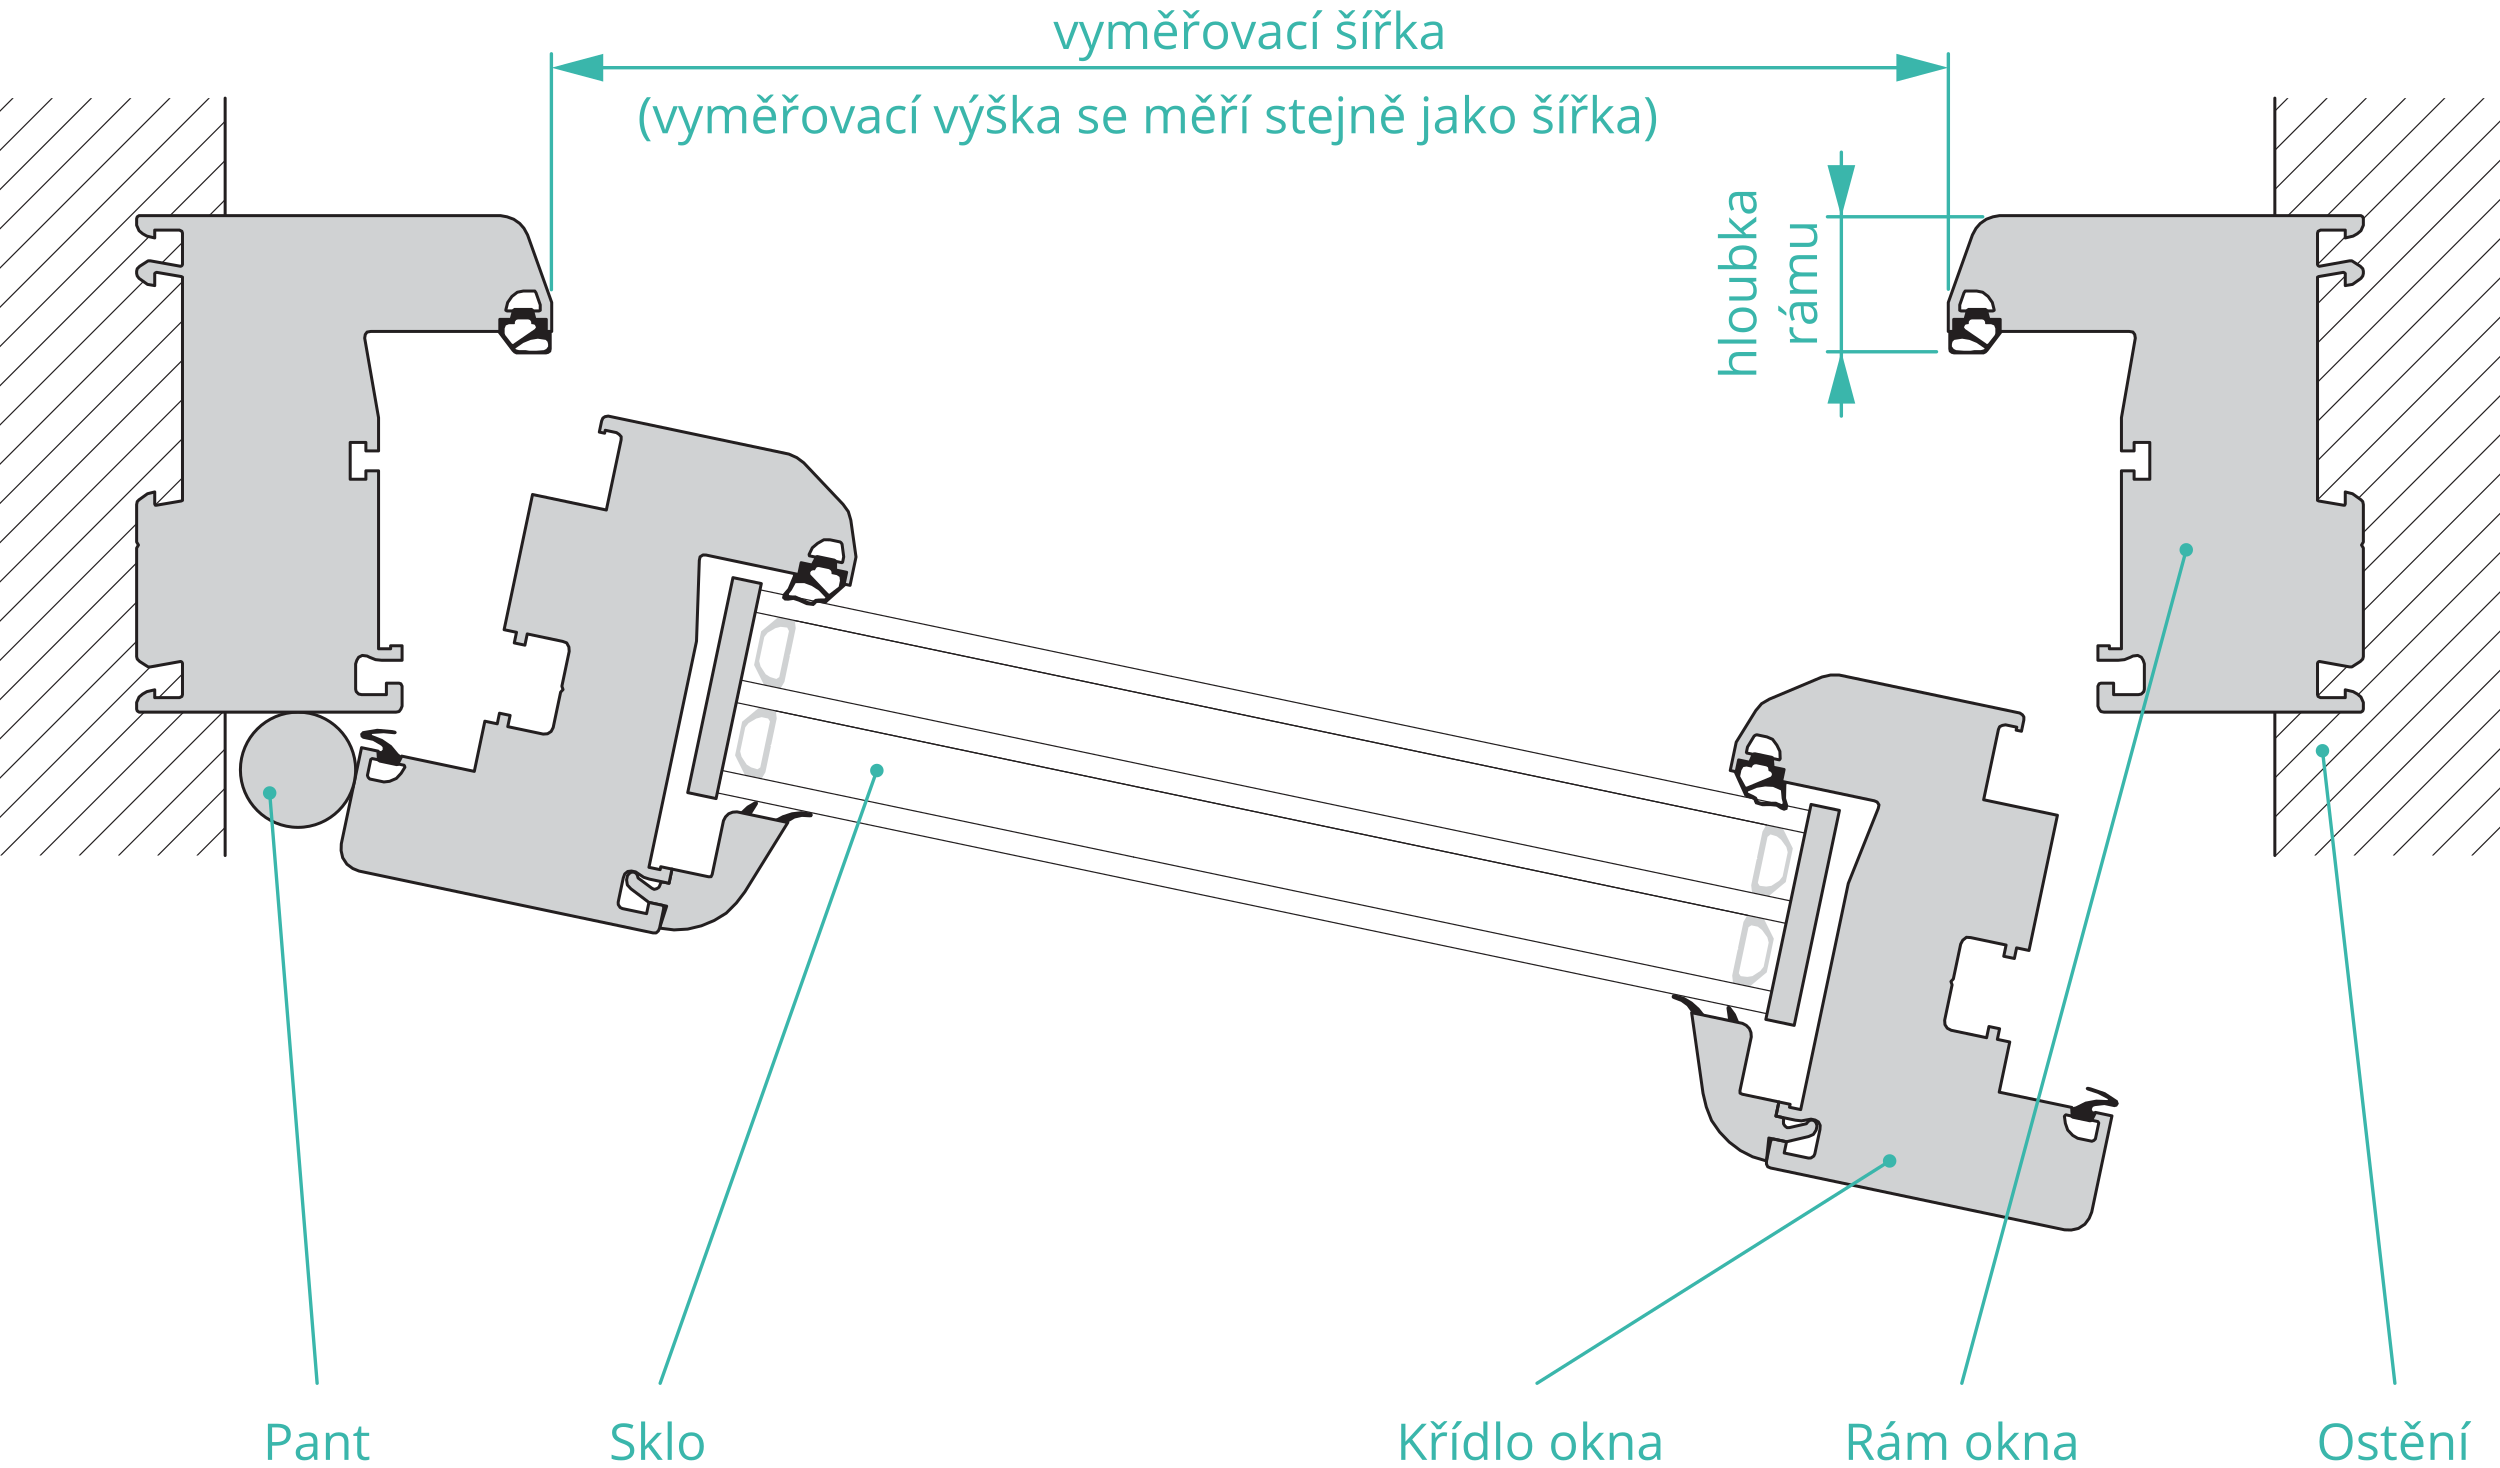 <?xml version="1.0" encoding="utf-8"?>
<!-- Generator: Adobe Illustrator 16.0.4, SVG Export Plug-In . SVG Version: 6.00 Build 0)  -->
<!DOCTYPE svg PUBLIC "-//W3C//DTD SVG 1.1//EN" "http://www.w3.org/Graphics/SVG/1.1/DTD/svg11.dtd">
<svg version="1.1" id="Layer_1" xmlns="http://www.w3.org/2000/svg" xmlns:xlink="http://www.w3.org/1999/xlink" x="0px" y="0px"
	 width="444.734px" height="261.14px" viewBox="0 0 444.734 261.14" enable-background="new 0 0 444.734 261.14"
	 xml:space="preserve">
<g>
	<defs>
		<rect id="SVGID_1_" x="404.681" y="17.458" width="40.053" height="134.73"/>
	</defs>
	<clipPath id="SVGID_2_">
		<use xlink:href="#SVGID_1_"  overflow="visible"/>
	</clipPath>
	
		<line clip-path="url(#SVGID_2_)" fill="none" stroke="#231F20" stroke-width="0.215" stroke-linecap="round" stroke-linejoin="round" stroke-miterlimit="10" x1="438.503" y1="-7.092" x2="279.224" y2="152.188"/>
	
		<line clip-path="url(#SVGID_2_)" fill="none" stroke="#231F20" stroke-width="0.215" stroke-linecap="round" stroke-linejoin="round" stroke-miterlimit="10" x1="445.482" y1="-7.092" x2="286.203" y2="152.188"/>
	
		<line clip-path="url(#SVGID_2_)" fill="none" stroke="#231F20" stroke-width="0.215" stroke-linecap="round" stroke-linejoin="round" stroke-miterlimit="10" x1="452.461" y1="-7.092" x2="293.182" y2="152.188"/>
	
		<line clip-path="url(#SVGID_2_)" fill="none" stroke="#231F20" stroke-width="0.215" stroke-linecap="round" stroke-linejoin="round" stroke-miterlimit="10" x1="459.441" y1="-7.092" x2="300.162" y2="152.188"/>
	
		<line clip-path="url(#SVGID_2_)" fill="none" stroke="#231F20" stroke-width="0.215" stroke-linecap="round" stroke-linejoin="round" stroke-miterlimit="10" x1="466.419" y1="-7.092" x2="307.14" y2="152.188"/>
	
		<line clip-path="url(#SVGID_2_)" fill="none" stroke="#231F20" stroke-width="0.215" stroke-linecap="round" stroke-linejoin="round" stroke-miterlimit="10" x1="473.398" y1="-7.092" x2="314.119" y2="152.188"/>
	
		<line clip-path="url(#SVGID_2_)" fill="none" stroke="#231F20" stroke-width="0.215" stroke-linecap="round" stroke-linejoin="round" stroke-miterlimit="10" x1="480.377" y1="-7.092" x2="321.098" y2="152.188"/>
	
		<line clip-path="url(#SVGID_2_)" fill="none" stroke="#231F20" stroke-width="0.215" stroke-linecap="round" stroke-linejoin="round" stroke-miterlimit="10" x1="487.357" y1="-7.092" x2="328.078" y2="152.188"/>
	
		<line clip-path="url(#SVGID_2_)" fill="none" stroke="#231F20" stroke-width="0.215" stroke-linecap="round" stroke-linejoin="round" stroke-miterlimit="10" x1="410.587" y1="-7.092" x2="251.308" y2="152.188"/>
	
		<line clip-path="url(#SVGID_2_)" fill="none" stroke="#231F20" stroke-width="0.215" stroke-linecap="round" stroke-linejoin="round" stroke-miterlimit="10" x1="417.566" y1="-7.092" x2="258.287" y2="152.188"/>
	
		<line clip-path="url(#SVGID_2_)" fill="none" stroke="#231F20" stroke-width="0.215" stroke-linecap="round" stroke-linejoin="round" stroke-miterlimit="10" x1="424.544" y1="-7.092" x2="265.265" y2="152.188"/>
	
		<line clip-path="url(#SVGID_2_)" fill="none" stroke="#231F20" stroke-width="0.215" stroke-linecap="round" stroke-linejoin="round" stroke-miterlimit="10" x1="431.524" y1="-7.092" x2="272.245" y2="152.188"/>
	
		<line clip-path="url(#SVGID_2_)" fill="none" stroke="#231F20" stroke-width="0.215" stroke-linecap="round" stroke-linejoin="round" stroke-miterlimit="10" x1="494.335" y1="-7.092" x2="335.056" y2="152.188"/>
	
		<line clip-path="url(#SVGID_2_)" fill="none" stroke="#231F20" stroke-width="0.215" stroke-linecap="round" stroke-linejoin="round" stroke-miterlimit="10" x1="501.314" y1="-7.092" x2="342.035" y2="152.188"/>
	
		<line clip-path="url(#SVGID_2_)" fill="none" stroke="#231F20" stroke-width="0.215" stroke-linecap="round" stroke-linejoin="round" stroke-miterlimit="10" x1="508.293" y1="-7.092" x2="349.014" y2="152.188"/>
	
		<line clip-path="url(#SVGID_2_)" fill="none" stroke="#231F20" stroke-width="0.215" stroke-linecap="round" stroke-linejoin="round" stroke-miterlimit="10" x1="515.273" y1="-7.092" x2="355.994" y2="152.188"/>
	
		<line clip-path="url(#SVGID_2_)" fill="none" stroke="#231F20" stroke-width="0.215" stroke-linecap="round" stroke-linejoin="round" stroke-miterlimit="10" x1="522.251" y1="-7.092" x2="362.972" y2="152.188"/>
	
		<line clip-path="url(#SVGID_2_)" fill="none" stroke="#231F20" stroke-width="0.215" stroke-linecap="round" stroke-linejoin="round" stroke-miterlimit="10" x1="529.23" y1="-7.092" x2="369.951" y2="152.188"/>
	
		<line clip-path="url(#SVGID_2_)" fill="none" stroke="#231F20" stroke-width="0.215" stroke-linecap="round" stroke-linejoin="round" stroke-miterlimit="10" x1="536.209" y1="-7.092" x2="376.93" y2="152.188"/>
	
		<line clip-path="url(#SVGID_2_)" fill="none" stroke="#231F20" stroke-width="0.215" stroke-linecap="round" stroke-linejoin="round" stroke-miterlimit="10" x1="543.189" y1="-7.092" x2="383.91" y2="152.188"/>
	
		<line clip-path="url(#SVGID_2_)" fill="none" stroke="#231F20" stroke-width="0.215" stroke-linecap="round" stroke-linejoin="round" stroke-miterlimit="10" x1="550.167" y1="-7.092" x2="390.888" y2="152.188"/>
	
		<line clip-path="url(#SVGID_2_)" fill="none" stroke="#231F20" stroke-width="0.215" stroke-linecap="round" stroke-linejoin="round" stroke-miterlimit="10" x1="557.146" y1="-7.092" x2="397.868" y2="152.188"/>
	
		<line clip-path="url(#SVGID_2_)" fill="none" stroke="#231F20" stroke-width="0.215" stroke-linecap="round" stroke-linejoin="round" stroke-miterlimit="10" x1="564.125" y1="-7.092" x2="404.846" y2="152.188"/>
	
		<line clip-path="url(#SVGID_2_)" fill="none" stroke="#231F20" stroke-width="0.215" stroke-linecap="round" stroke-linejoin="round" stroke-miterlimit="10" x1="571.103" y1="-7.092" x2="411.826" y2="152.188"/>
	
		<line clip-path="url(#SVGID_2_)" fill="none" stroke="#231F20" stroke-width="0.215" stroke-linecap="round" stroke-linejoin="round" stroke-miterlimit="10" x1="578.082" y1="-7.092" x2="418.804" y2="152.188"/>
	
		<line clip-path="url(#SVGID_2_)" fill="none" stroke="#231F20" stroke-width="0.215" stroke-linecap="round" stroke-linejoin="round" stroke-miterlimit="10" x1="585.06" y1="-7.092" x2="425.783" y2="152.188"/>
	
		<line clip-path="url(#SVGID_2_)" fill="none" stroke="#231F20" stroke-width="0.215" stroke-linecap="round" stroke-linejoin="round" stroke-miterlimit="10" x1="592.039" y1="-7.092" x2="432.762" y2="152.188"/>
	
		<line clip-path="url(#SVGID_2_)" fill="none" stroke="#231F20" stroke-width="0.215" stroke-linecap="round" stroke-linejoin="round" stroke-miterlimit="10" x1="599.017" y1="-7.092" x2="439.743" y2="152.188"/>
</g>
<line fill="none" stroke="#231F20" stroke-width="0.536" stroke-linecap="round" stroke-linejoin="round" stroke-miterlimit="10" x1="404.681" y1="152.188" x2="404.681" y2="17.458"/>
<g>
	<defs>
		<rect id="SVGID_3_" y="17.458" width="40.054" height="134.73"/>
	</defs>
	<clipPath id="SVGID_4_">
		<use xlink:href="#SVGID_3_"  overflow="visible"/>
	</clipPath>
	
		<line clip-path="url(#SVGID_4_)" fill="none" stroke="#231F20" stroke-width="0.215" stroke-linecap="round" stroke-linejoin="round" stroke-miterlimit="10" x1="33.822" y1="-7.092" x2="-125.457" y2="152.188"/>
	
		<line clip-path="url(#SVGID_4_)" fill="none" stroke="#231F20" stroke-width="0.215" stroke-linecap="round" stroke-linejoin="round" stroke-miterlimit="10" x1="40.8" y1="-7.092" x2="-118.479" y2="152.188"/>
	
		<line clip-path="url(#SVGID_4_)" fill="none" stroke="#231F20" stroke-width="0.215" stroke-linecap="round" stroke-linejoin="round" stroke-miterlimit="10" x1="47.78" y1="-7.092" x2="-111.499" y2="152.188"/>
	
		<line clip-path="url(#SVGID_4_)" fill="none" stroke="#231F20" stroke-width="0.215" stroke-linecap="round" stroke-linejoin="round" stroke-miterlimit="10" x1="54.759" y1="-7.092" x2="-104.52" y2="152.188"/>
	
		<line clip-path="url(#SVGID_4_)" fill="none" stroke="#231F20" stroke-width="0.215" stroke-linecap="round" stroke-linejoin="round" stroke-miterlimit="10" x1="61.738" y1="-7.092" x2="-97.541" y2="152.188"/>
	
		<line clip-path="url(#SVGID_4_)" fill="none" stroke="#231F20" stroke-width="0.215" stroke-linecap="round" stroke-linejoin="round" stroke-miterlimit="10" x1="68.716" y1="-7.092" x2="-90.562" y2="152.188"/>
	
		<line clip-path="url(#SVGID_4_)" fill="none" stroke="#231F20" stroke-width="0.215" stroke-linecap="round" stroke-linejoin="round" stroke-miterlimit="10" x1="75.696" y1="-7.092" x2="-83.583" y2="152.188"/>
	
		<line clip-path="url(#SVGID_4_)" fill="none" stroke="#231F20" stroke-width="0.215" stroke-linecap="round" stroke-linejoin="round" stroke-miterlimit="10" x1="82.675" y1="-7.092" x2="-76.604" y2="152.188"/>
	
		<line clip-path="url(#SVGID_4_)" fill="none" stroke="#231F20" stroke-width="0.215" stroke-linecap="round" stroke-linejoin="round" stroke-miterlimit="10" x1="5.906" y1="-7.092" x2="-153.373" y2="152.188"/>
	
		<line clip-path="url(#SVGID_4_)" fill="none" stroke="#231F20" stroke-width="0.215" stroke-linecap="round" stroke-linejoin="round" stroke-miterlimit="10" x1="12.884" y1="-7.092" x2="-146.395" y2="152.188"/>
	
		<line clip-path="url(#SVGID_4_)" fill="none" stroke="#231F20" stroke-width="0.215" stroke-linecap="round" stroke-linejoin="round" stroke-miterlimit="10" x1="19.863" y1="-7.092" x2="-139.416" y2="152.188"/>
	
		<line clip-path="url(#SVGID_4_)" fill="none" stroke="#231F20" stroke-width="0.215" stroke-linecap="round" stroke-linejoin="round" stroke-miterlimit="10" x1="26.842" y1="-7.092" x2="-132.437" y2="152.188"/>
	
		<line clip-path="url(#SVGID_4_)" fill="none" stroke="#231F20" stroke-width="0.215" stroke-linecap="round" stroke-linejoin="round" stroke-miterlimit="10" x1="89.654" y1="-7.092" x2="-69.625" y2="152.188"/>
	
		<line clip-path="url(#SVGID_4_)" fill="none" stroke="#231F20" stroke-width="0.215" stroke-linecap="round" stroke-linejoin="round" stroke-miterlimit="10" x1="96.632" y1="-7.092" x2="-62.646" y2="152.188"/>
	
		<line clip-path="url(#SVGID_4_)" fill="none" stroke="#231F20" stroke-width="0.215" stroke-linecap="round" stroke-linejoin="round" stroke-miterlimit="10" x1="103.612" y1="-7.092" x2="-55.667" y2="152.188"/>
	
		<line clip-path="url(#SVGID_4_)" fill="none" stroke="#231F20" stroke-width="0.215" stroke-linecap="round" stroke-linejoin="round" stroke-miterlimit="10" x1="110.591" y1="-7.092" x2="-48.688" y2="152.188"/>
	
		<line clip-path="url(#SVGID_4_)" fill="none" stroke="#231F20" stroke-width="0.215" stroke-linecap="round" stroke-linejoin="round" stroke-miterlimit="10" x1="117.57" y1="-7.092" x2="-41.709" y2="152.188"/>
	
		<line clip-path="url(#SVGID_4_)" fill="none" stroke="#231F20" stroke-width="0.215" stroke-linecap="round" stroke-linejoin="round" stroke-miterlimit="10" x1="124.548" y1="-7.092" x2="-34.73" y2="152.188"/>
	
		<line clip-path="url(#SVGID_4_)" fill="none" stroke="#231F20" stroke-width="0.215" stroke-linecap="round" stroke-linejoin="round" stroke-miterlimit="10" x1="131.528" y1="-7.092" x2="-27.751" y2="152.188"/>
	
		<line clip-path="url(#SVGID_4_)" fill="none" stroke="#231F20" stroke-width="0.215" stroke-linecap="round" stroke-linejoin="round" stroke-miterlimit="10" x1="138.507" y1="-7.092" x2="-20.771" y2="152.188"/>
	
		<line clip-path="url(#SVGID_4_)" fill="none" stroke="#231F20" stroke-width="0.215" stroke-linecap="round" stroke-linejoin="round" stroke-miterlimit="10" x1="145.486" y1="-7.092" x2="-13.793" y2="152.188"/>
	
		<line clip-path="url(#SVGID_4_)" fill="none" stroke="#231F20" stroke-width="0.215" stroke-linecap="round" stroke-linejoin="round" stroke-miterlimit="10" x1="152.464" y1="-7.092" x2="-6.814" y2="152.188"/>
	
		<line clip-path="url(#SVGID_4_)" fill="none" stroke="#231F20" stroke-width="0.215" stroke-linecap="round" stroke-linejoin="round" stroke-miterlimit="10" x1="159.443" y1="-7.092" x2="0.165" y2="152.188"/>
	
		<line clip-path="url(#SVGID_4_)" fill="none" stroke="#231F20" stroke-width="0.215" stroke-linecap="round" stroke-linejoin="round" stroke-miterlimit="10" x1="166.421" y1="-7.092" x2="7.145" y2="152.188"/>
	
		<line clip-path="url(#SVGID_4_)" fill="none" stroke="#231F20" stroke-width="0.215" stroke-linecap="round" stroke-linejoin="round" stroke-miterlimit="10" x1="173.4" y1="-7.092" x2="14.123" y2="152.188"/>
	
		<line clip-path="url(#SVGID_4_)" fill="none" stroke="#231F20" stroke-width="0.215" stroke-linecap="round" stroke-linejoin="round" stroke-miterlimit="10" x1="180.378" y1="-7.092" x2="21.102" y2="152.188"/>
	
		<line clip-path="url(#SVGID_4_)" fill="none" stroke="#231F20" stroke-width="0.215" stroke-linecap="round" stroke-linejoin="round" stroke-miterlimit="10" x1="187.357" y1="-7.092" x2="28.081" y2="152.188"/>
	
		<line clip-path="url(#SVGID_4_)" fill="none" stroke="#231F20" stroke-width="0.215" stroke-linecap="round" stroke-linejoin="round" stroke-miterlimit="10" x1="194.335" y1="-7.092" x2="35.061" y2="152.188"/>
</g>
<line fill="none" stroke="#231F20" stroke-width="0.536" stroke-linecap="round" stroke-linejoin="round" stroke-miterlimit="10" x1="40.052" y1="152.188" x2="40.052" y2="17.458"/>
<polygon fill="#D0D2D3" points="412.271,49.519 412.271,88.799 412.27,88.799 412.27,89.014 412.486,89.122 416.885,89.873 
	417.101,89.873 417.208,89.658 417.208,87.511 418.497,87.833 419.999,88.907 420.32,89.228 420.427,89.764 420.427,96.418 
	420.105,96.957 420.427,97.493 420.427,116.81 420.32,117.24 419.89,117.669 418.388,118.634 417.958,118.634 412.593,117.669 
	412.377,117.776 412.271,117.992 412.271,123.573 412.27,123.572 412.378,123.893 412.807,124.108 417.208,124.108 417.208,122.713 
	418.602,123.036 419.354,123.464 419.999,124.001 420.427,124.967 420.427,126.147 420.32,126.469 419.999,126.685 374.279,126.685 
	373.742,126.577 373.419,126.147 373.206,125.612 373.206,122.07 373.419,121.64 373.742,121.533 375.997,121.533 375.997,123.572 
	380.395,123.572 380.396,123.573 380.931,123.465 381.362,123.036 381.468,122.606 381.468,118.098 381.469,118.099 
	381.253,117.456 380.932,116.917 380.29,116.596 379.429,116.704 379,116.917 377.927,117.347 376.854,117.456 373.206,117.456 
	373.206,114.878 375.245,114.878 375.245,115.415 377.39,115.415 377.39,83.755 379.644,83.755 379.644,85.257 382.329,85.257 
	382.435,85.257 382.435,85.042 382.435,78.925 382.434,78.925 382.434,78.71 382.329,78.71 379.644,78.71 379.644,80.213 
	377.39,80.213 377.39,74.31 379.859,60.144 379.751,59.5 379.429,59.07 378.787,58.963 355.818,58.963 355.818,56.817 
	353.886,56.817 353.779,56.708 353.458,55.529 353.564,55.421 353.672,55.314 354.531,55.314 354.53,55.314 354.747,55.207 
	354.747,55.099 354.746,55.099 354.423,53.811 353.671,52.738 352.707,51.987 351.632,51.771 349.917,51.771 349.917,51.772 
	349.593,51.772 349.378,52.094 348.628,54.24 348.628,55.099 348.626,55.099 348.626,55.207 348.842,55.314 349.702,55.314 
	349.808,55.421 349.917,55.529 349.593,56.708 349.486,56.817 347.554,56.817 347.554,58.963 346.587,58.963 346.587,53.811 
	350.881,41.791 351.525,40.611 352.276,39.752 353.35,39 354.531,38.571 355.71,38.357 419.999,38.357 420.32,38.571 
	420.427,38.894 420.427,40.074 419.999,41.04 419.354,41.577 418.603,42.006 417.208,42.328 417.208,40.933 412.807,40.933 
	412.808,40.932 412.377,41.147 412.271,41.469 412.271,47.05 412.377,47.265 412.592,47.373 417.958,46.406 418.388,46.406 
	419.89,47.373 420.32,47.801 420.427,48.231 420.427,48.66 420.32,49.089 419.999,49.519 418.497,50.592 417.208,50.806 
	417.208,48.66 417.101,48.552 416.886,48.445 412.486,49.196 412.271,49.303 "/>
<polygon fill="none" stroke="#231F20" stroke-width="0.536" stroke-linecap="round" stroke-linejoin="round" stroke-miterlimit="10" points="
	412.271,49.519 412.271,88.799 412.27,88.799 412.27,89.014 412.486,89.122 416.885,89.873 417.101,89.873 417.208,89.658 
	417.208,87.511 418.497,87.833 419.999,88.907 420.32,89.228 420.427,89.764 420.427,96.418 420.105,96.957 420.427,97.493 
	420.427,116.81 420.32,117.24 419.89,117.669 418.388,118.634 417.958,118.634 412.593,117.669 412.377,117.776 412.271,117.992 
	412.271,123.573 412.27,123.572 412.378,123.893 412.807,124.108 417.208,124.108 417.208,122.713 418.602,123.036 419.354,123.464 
	419.999,124.001 420.427,124.967 420.427,126.147 420.32,126.469 419.999,126.685 374.279,126.685 373.742,126.577 373.419,126.147 
	373.206,125.612 373.206,122.07 373.419,121.64 373.742,121.533 375.997,121.533 375.997,123.572 380.395,123.572 380.396,123.573 
	380.931,123.465 381.362,123.036 381.468,122.606 381.468,118.098 381.469,118.099 381.253,117.456 380.932,116.917 380.29,116.596 
	379.429,116.704 379,116.917 377.927,117.347 376.854,117.456 373.206,117.456 373.206,114.878 375.245,114.878 375.245,115.415 
	377.39,115.415 377.39,83.755 379.644,83.755 379.644,85.257 382.329,85.257 382.435,85.257 382.435,85.042 382.435,78.925 
	382.434,78.925 382.434,78.71 382.329,78.71 379.644,78.71 379.644,80.213 377.39,80.213 377.39,74.31 379.859,60.144 379.751,59.5 
	379.429,59.07 378.787,58.963 355.818,58.963 355.818,56.817 353.886,56.817 353.779,56.708 353.458,55.529 353.564,55.421 
	353.672,55.314 354.531,55.314 354.53,55.314 354.747,55.207 354.747,55.099 354.746,55.099 354.423,53.811 353.671,52.738 
	352.707,51.987 351.632,51.771 349.917,51.771 349.917,51.772 349.593,51.772 349.378,52.094 348.628,54.24 348.628,55.099 
	348.626,55.099 348.626,55.207 348.842,55.314 349.702,55.314 349.808,55.421 349.917,55.529 349.593,56.708 349.486,56.817 
	347.554,56.817 347.554,58.963 346.587,58.963 346.587,53.811 350.881,41.791 351.525,40.611 352.276,39.752 353.35,39 
	354.531,38.571 355.71,38.357 419.999,38.357 420.32,38.571 420.427,38.894 420.427,40.074 419.999,41.04 419.354,41.577 
	418.603,42.006 417.208,42.328 417.208,40.933 412.807,40.933 412.808,40.932 412.377,41.147 412.271,41.469 412.271,47.05 
	412.377,47.265 412.592,47.373 417.958,46.406 418.388,46.406 419.89,47.373 420.32,47.801 420.427,48.231 420.427,48.66 
	420.32,49.089 419.999,49.519 418.497,50.592 417.208,50.806 417.208,48.66 417.101,48.552 416.886,48.445 412.486,49.196 
	412.271,49.303 "/>
<path fill="#231F20" d="M346.588,58.963v3.111l0.106,0.537l0.431,0.322l0.429,0.107h5.366l0.43-0.216l0.321-0.321l2.684-3.541
	h-0.537v-2.147h-2.039l-0.321-1.502h0.321l-0.215-0.322l-0.322-0.215h-3.111l-0.322,0.215l-0.215,0.322h0.323l-0.431,1.502h-1.932
	v2.147H346.588z M353.349,61.11l-3.756-2.577l-0.215-0.321l0.215-0.43l0.323-0.107h0.214l0.107-0.107v-0.322l0.215-0.322
	c0,0,0.322-0.107,0.32-0.107h1.826l0.321,0.107c0,0,0.216,0.321,0.215,0.322v0.322l0.106,0.107h0.968l0.536,0.215l0.215,0.536v0.858
	l-0.107,0.323l-1.182,1.503l-0.214,0.107L353.349,61.11z M347.232,61.217l0.107-0.43l0.215-0.215l0.107-0.106l1.395-0.215
	l1.289,0.215l1.287,0.536l1.396,0.966c0,0,0,0.106-0.001,0.106l-0.213,0.108l-0.431,0.107h-1.18l-0.644,0.106h-1.182l-1.395-0.106
	l-0.43-0.216l-0.322-0.429V61.217z"/>
<g>
	<g>
		<g>
			
				<path fill="none" stroke="#231F20" stroke-width="0.215" stroke-linecap="round" stroke-linejoin="round" stroke-miterlimit="10" d="
				M314.495,180.37l-113.689-23.917"/>
			<g>
				<path fill="#D0D2D3" d="M132.023,128.385l-1.258,5.985l1.771,3.554l2.942,0.619l0.685-1.173l0.973-4.621l-0.083-0.127
					l0.148-0.188l0.972-4.62l-0.153-1.348l-2.941-0.62L132.023,128.385z M132.582,129.379l0.596-0.751l1.377-0.808l0.928-0.244
					l1.156,0.244l0.331,0.509l-1.723,8.19l-0.509,0.331l-1.134-0.346l-0.772-0.492l-0.914-1.398l-0.242-0.928L132.582,129.379z"/>
				<path fill="#D0D2D3" d="M135.403,112.315l-1.258,5.988l1.773,3.551l2.94,0.621l0.685-1.173l0.973-4.621l-0.082-0.125
					l0.148-0.188l0.972-4.62l-0.154-1.352l-2.94-0.618L135.403,112.315z M135.963,113.311l0.595-0.751l1.379-0.809l0.927-0.244
					l1.179,0.139l0.309,0.613l-1.724,8.191l-0.508,0.333l-1.134-0.348l-0.773-0.493l-0.913-1.397l-0.243-0.931L135.963,113.311z"/>
				<path fill="#D0D2D3" d="M313.78,163.438l-2.941-0.618l-0.684,1.172l-0.971,4.622l0.057,0.232l-0.125,0.082l-0.971,4.622
					l0.152,1.349l2.939,0.618l3.059-2.539l1.26-5.986L313.78,163.438z M313.737,171.983l-0.596,0.75l-1.398,0.912l-0.91,0.139
					l-1.176-0.137l-0.332-0.509l1.723-8.191l0.512-0.333l1.154,0.243l0.754,0.598l0.932,1.292l0.24,0.929L313.737,171.983z"/>
				<path fill="#D0D2D3" d="M317.159,147.368l-2.939-0.618l-0.684,1.173l-0.973,4.622l0.061,0.231l-0.127,0.083l-0.971,4.622
					l0.15,1.347l2.941,0.618l3.059-2.537l1.258-5.987L317.159,147.368z M317.116,155.912l-0.596,0.755l-1.396,0.912l-0.908,0.137
					l-1.178-0.137l-0.33-0.509l1.723-8.192l0.529-0.437l1.133,0.348l0.754,0.598l0.932,1.294l0.242,0.929L317.116,155.912z"/>
				
					<path fill="none" stroke="#231F20" stroke-width="0.215" stroke-linecap="round" stroke-linejoin="round" stroke-miterlimit="10" d="
					M127.656,141.065l73.149,15.388"/>
				
					<polyline fill="none" stroke="#231F20" stroke-width="0.215" stroke-linecap="round" stroke-linejoin="round" stroke-miterlimit="10" points="
					201.645,152.462 128.495,137.074 127.657,141.065 				"/>
				
					<line fill="none" stroke="#231F20" stroke-width="0.215" stroke-linecap="round" stroke-linejoin="round" stroke-miterlimit="10" x1="131.037" y1="124.997" x2="204.187" y2="140.384"/>
				
					<polyline fill="none" stroke="#231F20" stroke-width="0.215" stroke-linecap="round" stroke-linejoin="round" stroke-miterlimit="10" points="
					205.026,136.393 131.876,121.005 131.037,124.995 				"/>
				
					<line fill="none" stroke="#231F20" stroke-width="0.215" stroke-linecap="round" stroke-linejoin="round" stroke-miterlimit="10" x1="134.416" y1="108.926" x2="207.566" y2="124.315"/>
				
					<line fill="none" stroke="#231F20" stroke-width="0.215" stroke-linecap="round" stroke-linejoin="round" stroke-miterlimit="10" x1="204.187" y1="140.384" x2="138.074" y2="126.477"/>
				
					<line fill="none" stroke="#231F20" stroke-width="0.215" stroke-linecap="round" stroke-linejoin="round" stroke-miterlimit="10" x1="207.566" y1="124.315" x2="141.453" y2="110.408"/>
				
					<rect x="126.36" y="102.936" transform="matrix(-0.979 -0.206 0.206 -0.979 229.909 268.852)" fill="#D0D2D3" width="5.151" height="39.067"/>
				
					<rect x="126.359" y="102.938" transform="matrix(-0.979 -0.206 0.206 -0.979 229.886 268.868)" fill="none" stroke="#231F20" stroke-width="0.536" stroke-linecap="round" stroke-linejoin="round" stroke-miterlimit="10" width="5.152" height="39.065"/>
				
					<polyline fill="none" stroke="#231F20" stroke-width="0.215" stroke-linecap="round" stroke-linejoin="round" stroke-miterlimit="10" points="
					201.645,152.462 315.334,176.376 314.495,180.368 				"/>
				
					<line fill="none" stroke="#231F20" stroke-width="0.215" stroke-linecap="round" stroke-linejoin="round" stroke-miterlimit="10" x1="317.875" y1="164.301" x2="204.187" y2="140.384"/>
				
					<polyline fill="none" stroke="#231F20" stroke-width="0.215" stroke-linecap="round" stroke-linejoin="round" stroke-miterlimit="10" points="
					205.026,136.393 318.713,160.31 317.875,164.301 				"/>
				
					<line fill="none" stroke="#231F20" stroke-width="0.215" stroke-linecap="round" stroke-linejoin="round" stroke-miterlimit="10" x1="321.254" y1="148.23" x2="207.566" y2="124.315"/>
				
					<polyline fill="none" stroke="#231F20" stroke-width="0.215" stroke-linecap="round" stroke-linejoin="round" stroke-miterlimit="10" points="
					208.406,120.324 322.094,144.239 321.254,148.23 				"/>
				
					<line fill="none" stroke="#231F20" stroke-width="0.215" stroke-linecap="round" stroke-linejoin="round" stroke-miterlimit="10" x1="204.187" y1="140.384" x2="310.838" y2="162.819"/>
				
					<line fill="none" stroke="#231F20" stroke-width="0.215" stroke-linecap="round" stroke-linejoin="round" stroke-miterlimit="10" x1="207.566" y1="124.315" x2="314.219" y2="146.75"/>
				
					<rect x="318.239" y="143.301" transform="matrix(-0.979 -0.206 0.206 -0.979 601.211 388.26)" fill="#D0D2D3" width="5.153" height="39.066"/>
				
					<rect x="318.239" y="143.301" transform="matrix(-0.979 -0.206 0.206 -0.979 601.211 388.26)" fill="none" stroke="#231F20" stroke-width="0.536" stroke-linecap="round" stroke-linejoin="round" stroke-miterlimit="10" width="5.153" height="39.066"/>
				
					<polyline fill="none" stroke="#231F20" stroke-width="0.215" stroke-linecap="round" stroke-linejoin="round" stroke-miterlimit="10" points="
					208.406,120.324 135.256,104.936 134.416,108.926 				"/>
				<polygon fill="#231F20" points="134.792,143.114 134.858,142.799 134.587,142.522 134.249,142.562 132.873,143.37 
					131.643,144.537 133.638,144.956 				"/>
				<polygon fill="#231F20" points="140.149,146.324 141.397,145.6 142.664,145.319 144.073,145.396 144.41,145.356 
					144.582,145.065 144.543,144.727 144.25,144.555 142.547,144.308 140.861,144.5 139.214,145.031 137.732,145.815 				"/>
				<polyline fill="#D0D2D3" points="140.149,146.324 132.511,158.647 130.998,160.63 129.188,162.446 127.051,163.749 
					124.769,164.696 122.343,165.28 119.898,165.424 117.333,165.104 118.595,161.202 115.442,160.54 112.227,158.108 
					111.602,157.428 111.463,156.521 111.618,155.788 111.915,155.411 112.296,155.162 112.738,155.146 113.138,155.339 
					113.387,155.719 113.508,156.184 115.974,158.019 116.371,158.211 116.836,158.092 117.219,157.843 117.41,157.445 
					117.433,157.339 117.625,156.941 118.068,156.924 119.014,157.124 119.545,154.604 126.056,155.973 126.498,155.956 
					126.691,155.559 126.691,155.56 128.701,146 129.065,145.311 129.618,144.768 130.337,144.48 131.116,144.425 140.148,146.324 
									"/>
				
					<polyline fill="none" stroke="#231F20" stroke-width="0.536" stroke-linecap="round" stroke-linejoin="round" stroke-miterlimit="10" points="
					140.149,146.324 132.511,158.647 130.998,160.63 129.188,162.446 127.051,163.749 124.769,164.696 122.343,165.28 
					119.898,165.424 117.333,165.104 118.595,161.202 115.442,160.54 112.227,158.108 111.602,157.428 111.463,156.521 
					111.618,155.788 111.915,155.411 112.296,155.162 112.738,155.146 113.138,155.339 113.387,155.719 113.508,156.184 
					115.974,158.019 116.371,158.211 116.836,158.092 117.219,157.843 117.41,157.445 117.433,157.339 117.625,156.941 
					118.068,156.924 119.014,157.124 119.545,154.604 126.056,155.973 126.498,155.956 126.691,155.559 126.691,155.56 128.701,146 
					129.065,145.311 129.618,144.768 130.337,144.48 131.116,144.425 140.148,146.324 				"/>
				<path fill="#231F20" d="M150.169,103.906l0.419-1.997l-1.891-0.398l-0.088-1.663l0.315,0.067l-0.145-0.36l-0.293-0.171
					l-3.046-0.641l-0.337,0.04l-0.17,0.293l-0.001,0.001l0.315,0.066l-0.753,1.485l-1.994-0.42l-0.42,1.996l-0.945-0.199
					l-0.11,0.525l-0.884,2.115l-0.873,1.025l-0.155,0.735l0.458,0.424l0.652,0.028l0.906-0.138l0.924,0.304l1.405,0.623l1.281,0.161
					l0.403-0.354l0.149-0.188l0.338-0.038l0.967,0.094l0.441-0.017l0.276-0.272l3.379-3.019L150.169,103.906z M146.797,106.378
					l-0.127,0.082l-0.989,0.012l-0.674,0.076l-0.531,0.438h-0.001l-0.23,0.06l-0.42-0.089l-1.405-0.623l-0.899-0.41l-0.992,0.013
					l0.002,0.001l-0.104-0.022l-0.084-0.128l0.044-0.21c0,0,0.448-0.565,0.448-0.563l0.706-1.277l1.538-0.005l1.321,0.496
					l1.255,0.814l1.167,1.232L146.797,106.378z M149.196,104.36l-1.57,1.205l-0.126,0.082l-0.188-0.15l-3.146-3.293l-0.04-0.337
					l0.172-0.291l0.359-0.146l0.21,0.044l0.127-0.083l0.171-0.293l0.15-0.188l0.339-0.04l1.783,0.377l0.294,0.171l0.166,0.254
					l0.038,0.336l-0.021,0.104l0.104,0.023v0.001l0.841,0.177l0.481,0.32l0.077,0.672L149.196,104.36z"/>
				<polygon fill="#231F20" points="66.217,130.766 68.039,131.482 69.667,132.598 70.892,134.064 71.268,134.364 71.477,134.407 
					70.851,135.809 71.165,135.877 71.016,136.065 71.021,136.061 70.871,136.248 70.533,136.288 67.488,135.647 67.195,135.476 
					67.134,135.243 67.073,135.012 67.391,135.078 67.277,133.519 67.803,133.63 68.078,133.358 68.062,132.916 67.791,132.638 
					66.327,131.783 64.543,131.408 64.542,131.408 64.166,131.109 64.066,130.541 64.49,130.082 67.106,129.644 69.799,129.88 
					70.323,129.992 70.512,130.14 70.573,130.374 70.424,130.562 70.19,130.622 68.256,130.434 66.255,130.56 66.128,130.643 
					66.21,130.771 				"/>
				<polygon fill="#D0D2D3" points="96.629,130.59 90.327,129.264 90.747,127.27 88.856,126.872 88.459,128.761 86.253,128.297 
					84.375,137.223 71.457,134.506 71.435,134.613 70.877,135.702 70.832,135.91 71.883,136.131 71.967,136.26 72.026,136.492 
					71.361,137.559 70.512,138.476 69.308,138.991 68.297,139.106 65.776,138.577 65.505,138.301 65.361,137.94 65.957,135.104 
					65.957,135.105 66.085,135.023 66.212,134.94 67.262,135.161 67.307,134.949 67.233,133.729 67.256,133.623 64.315,133.004 
					60.714,150.125 60.682,151.323 60.963,152.589 61.709,153.732 62.755,154.501 63.866,154.955 116.168,165.957 116.714,165.962 
					117.118,165.607 117.335,165.105 118.063,161.639 118.047,161.197 117.754,161.026 115.442,160.54 115.023,162.534 
					110.718,161.629 110.32,161.437 109.987,160.926 109.971,160.487 110.877,156.179 110.876,156.18 111.139,155.466 
					111.667,155.031 112.342,154.952 113.077,155.106 113.558,155.429 114.519,156.067 115.547,156.394 119.014,157.123 
					119.544,154.605 117.549,154.184 117.438,154.708 115.442,154.289 123.904,114.063 124.404,99.691 124.404,99.691 
					124.538,99.062 125.045,98.729 125.593,98.736 142.082,102.206 142.523,100.103 144.414,100.502 144.541,100.418 
					145.076,99.434 145.122,99.226 144.935,99.076 144.093,98.898 143.989,98.878 143.927,98.645 144.508,97.451 145.44,96.66 
					146.563,96.018 147.657,96.029 149.444,96.406 149.631,96.553 149.797,96.808 150.091,99.063 149.914,99.904 149.892,100.008 
					149.765,100.092 148.818,99.894 148.692,99.975 148.647,100.187 148.638,101.279 148.72,101.408 150.611,101.805 
					150.169,103.907 151.22,104.128 152.28,99.085 151.355,92.531 150.907,91.01 149.973,89.716 142.975,82.321 141.742,81.405 
					140.338,80.78 108.199,74.02 107.629,74.119 107.249,74.369 107.033,74.872 106.613,76.866 107.559,77.065 107.67,76.541 
					109.665,76.96 110.146,77.281 110.501,77.684 110.494,78.231 107.865,90.73 94.736,87.968 89.678,112.019 91.882,112.483 
					91.485,114.374 93.376,114.771 93.795,112.774 100.098,114.1 100.81,114.361 101.203,115.102 101.257,115.88 99.954,122.076 
					100.16,122.668 99.732,123.127 98.407,129.429 98.408,129.428 98.043,130.121 97.407,130.533 				"/>
				
					<polygon fill="none" stroke="#231F20" stroke-width="0.536" stroke-linecap="round" stroke-linejoin="round" stroke-miterlimit="10" points="
					96.629,130.59 90.327,129.264 90.747,127.27 88.856,126.872 88.459,128.761 86.253,128.297 84.375,137.223 71.457,134.506 
					71.435,134.613 70.877,135.702 70.832,135.91 71.883,136.131 71.967,136.26 72.026,136.492 71.361,137.559 70.512,138.476 
					69.308,138.991 68.297,139.106 65.776,138.577 65.505,138.301 65.361,137.94 65.957,135.104 65.957,135.105 66.085,135.023 
					66.212,134.94 67.262,135.161 67.307,134.949 67.233,133.729 67.256,133.623 64.315,133.004 60.714,150.125 60.682,151.323 
					60.963,152.589 61.709,153.732 62.755,154.501 63.866,154.955 116.168,165.957 116.714,165.962 117.118,165.607 
					117.335,165.105 118.063,161.639 118.047,161.197 117.754,161.026 115.442,160.54 115.023,162.534 110.718,161.629 
					110.32,161.437 109.987,160.926 109.971,160.487 110.877,156.179 110.876,156.18 111.139,155.466 111.667,155.031 
					112.342,154.952 113.077,155.106 113.558,155.429 114.519,156.067 115.547,156.394 119.014,157.123 119.544,154.605 
					117.549,154.184 117.438,154.708 115.442,154.289 123.904,114.063 124.404,99.691 124.404,99.691 124.538,99.062 
					125.045,98.729 125.593,98.736 142.082,102.206 142.523,100.103 144.414,100.502 144.541,100.418 145.076,99.434 
					145.122,99.226 144.935,99.076 144.093,98.898 143.989,98.878 143.927,98.645 144.508,97.451 145.44,96.66 146.563,96.018 
					147.657,96.029 149.444,96.406 149.631,96.553 149.797,96.808 150.091,99.063 149.914,99.904 149.892,100.008 149.765,100.092 
					148.818,99.894 148.692,99.975 148.647,100.187 148.638,101.279 148.72,101.408 150.611,101.805 150.169,103.907 
					151.22,104.128 152.28,99.085 151.355,92.531 150.907,91.01 149.973,89.716 142.975,82.321 141.742,81.405 140.338,80.78 
					108.199,74.02 107.629,74.119 107.249,74.369 107.033,74.872 106.613,76.866 107.559,77.065 107.67,76.541 109.665,76.96 
					110.146,77.281 110.501,77.684 110.494,78.231 107.865,90.73 94.736,87.968 89.678,112.019 91.882,112.483 91.485,114.374 
					93.376,114.771 93.795,112.774 100.098,114.1 100.81,114.361 101.203,115.102 101.257,115.88 99.954,122.076 100.16,122.668 
					99.732,123.127 98.407,129.429 98.408,129.428 98.043,130.121 97.407,130.533 				"/>
			</g>
		</g>
		<g>
			<polygon fill="#D0D2D3" points="347.102,183.28 353.405,184.604 353.825,182.61 355.715,183.007 355.317,184.897 
				357.522,185.362 355.647,194.288 368.563,197.005 368.542,197.114 368.614,198.332 368.569,198.543 367.518,198.322 
				367.391,198.405 367.243,198.595 367.418,199.837 367.829,201.021 368.723,201.976 369.602,202.491 372.124,203.02 
				372.122,203.02 372.483,202.878 372.758,202.604 373.356,199.769 373.356,199.769 373.274,199.642 373.19,199.517 
				372.139,199.294 372.184,199.084 372.743,197.997 372.764,197.89 375.706,198.509 372.104,215.627 371.649,216.737 
				370.883,217.783 369.737,218.53 368.475,218.812 367.272,218.779 314.971,207.776 314.467,207.562 314.241,207.074 
				314.247,206.527 314.975,203.062 315.168,202.665 315.506,202.625 317.817,203.111 317.397,205.106 321.702,206.013 
				322.145,205.997 322.657,205.664 322.844,205.267 323.752,200.96 323.752,200.96 323.801,200.202 323.493,199.591 
				322.907,199.247 322.17,199.091 321.602,199.192 320.463,199.391 319.391,199.274 315.924,198.545 316.456,196.028 
				318.45,196.448 318.34,196.97 320.334,197.392 328.797,157.165 334.127,143.81 334.127,143.811 334.262,143.181 333.932,142.672 
				333.426,142.457 316.936,138.988 317.379,136.888 315.489,136.489 315.407,136.362 315.313,135.246 315.358,135.035 
				315.588,134.976 316.428,135.151 316.536,135.174 316.682,134.985 316.631,133.659 316.096,132.559 315.329,131.52 
				314.323,131.089 312.538,130.713 312.303,130.774 312.049,130.94 310.872,132.887 310.696,133.727 310.674,133.831 
				310.756,133.958 311.704,134.158 311.788,134.285 311.743,134.495 311.311,135.5 311.182,135.584 309.293,135.186 
				308.852,137.288 307.801,137.066 308.862,132.023 312.348,126.396 313.37,125.185 314.749,124.377 324.131,120.431 
				325.631,120.088 327.167,120.082 359.305,126.842 359.784,127.162 360.036,127.544 360.026,128.092 359.608,130.086 
				358.663,129.888 358.772,129.363 356.778,128.943 356.209,129.042 355.723,129.271 355.506,129.773 352.877,142.272 
				366.004,145.033 360.948,169.083 358.741,168.619 358.342,170.509 356.454,170.114 356.872,168.116 350.573,166.791 
				350.573,166.791 349.813,166.741 349.157,167.262 348.792,167.953 347.489,174.147 347.061,174.607 347.266,175.199 
				345.942,181.501 345.942,181.499 345.997,182.279 346.413,182.917 			"/>
			<g>
				<polygon fill="#231F20" points="307.129,179.368 307.194,179.052 307.553,178.908 307.846,179.082 308.782,180.371 
					309.436,181.938 307.442,181.519 				"/>
				<polygon fill="#231F20" points="300.932,180.146 300.083,178.979 299.036,178.212 297.715,177.715 297.42,177.542 
					297.381,177.208 297.553,176.914 297.891,176.874 299.551,177.334 301.014,178.189 302.307,179.339 303.346,180.655 				"/>
				<polyline fill="#D0D2D3" points="300.932,180.146 302.958,194.501 303.542,196.928 304.467,199.316 305.899,201.372 
					307.608,203.159 309.594,204.669 311.77,205.786 314.247,206.527 314.665,202.447 317.815,203.11 321.739,202.183 
					322.586,201.812 323.081,201.037 323.233,200.302 323.112,199.838 322.864,199.458 322.463,199.265 322.022,199.279 
					321.641,199.53 321.344,199.905 318.346,200.591 317.905,200.606 317.53,200.31 317.278,199.929 317.264,199.485 
					317.286,199.379 317.268,198.938 316.868,198.745 315.924,198.545 316.454,196.026 309.946,194.655 309.545,194.463 
					309.53,194.021 309.528,194.022 311.542,184.464 311.487,183.686 311.196,182.966 310.655,182.412 309.963,182.048 
					300.93,180.147 				"/>
				<path fill="#231F20" d="M308.327,137.176l1.873,4.123l0.146,0.359l0.395,0.193l0.924,0.304l0.293,0.171l0.061,0.232l0.229,0.487
					l1.236,0.369l1.537-0.006l0.969,0.094l0.771,0.493l0.609,0.237l0.594-0.205l0.154-0.735l-0.391-1.288l0.047-2.293l0.109-0.524
					l-0.947-0.199l0.422-1.996l-1.994-0.419l-0.09-1.664l0.312,0.067l0.002,0l-0.039-0.34l-0.291-0.169l-3.047-0.64l0.002,0
					l-0.338,0.037l-0.277,0.272l0.314,0.066l-0.75,1.487l-1.891-0.397l-0.418,1.995L308.327,137.176z M310.963,140.801l1.564-0.656
					l1.475-0.238l1.41,0.077l1.404,0.626l0.133,1.453l0.18,0.697l-0.041,0.21l-0.125,0.082l-0.107-0.022l0,0l-0.9-0.408l-0.99,0.009
					l-1.537,0.008l-0.422-0.089l-0.186-0.148l0,0l-0.311-0.614l-0.584-0.341l-0.902-0.411l-0.084-0.125L310.963,140.801z
					 M309.78,137.043l0.344-0.586l0.57-0.098l0.838,0.176l0.002,0l0.104,0.021l0.023-0.104l0.166-0.293l0.258-0.166l0.336-0.04
					l1.787,0.376l0.291,0.173l0.061,0.231l0.041,0.338l0,0l0.082,0.126l0.211,0.045l0.27,0.274l0.043,0.34l-0.174,0.291
					l-4.207,1.748l-0.23,0.06l-0.084-0.125l-0.953-1.736L309.78,137.043z"/>
				<polygon fill="#231F20" points="374.866,195.692 372.911,195.615 370.969,195.979 369.26,196.829 368.795,196.95 
					368.584,196.907 368.594,198.443 368.28,198.379 368.34,198.61 368.336,198.604 368.395,198.836 368.69,199.007 
					371.737,199.649 372.073,199.61 372.221,199.422 372.37,199.235 372.055,199.167 372.786,197.785 372.26,197.676 
					372.12,197.315 372.311,196.918 372.67,196.773 374.356,196.581 376.141,196.954 376.141,196.956 376.606,196.835 
					376.926,196.354 376.721,195.763 374.504,194.31 371.944,193.44 371.418,193.329 371.188,193.392 371.038,193.58 
					371.098,193.813 371.286,193.962 373.133,194.571 374.913,195.491 374.997,195.616 374.87,195.7 				"/>
				
					<polygon fill="none" stroke="#231F20" stroke-width="0.536" stroke-linecap="round" stroke-linejoin="round" stroke-miterlimit="10" points="
					347.102,183.28 353.405,184.604 353.825,182.61 355.715,183.007 355.317,184.897 357.522,185.362 355.647,194.288 
					368.563,197.005 368.542,197.114 368.614,198.332 368.569,198.543 367.518,198.322 367.391,198.405 367.243,198.595 
					367.418,199.837 367.829,201.021 368.723,201.976 369.602,202.491 372.124,203.02 372.122,203.02 372.483,202.878 
					372.758,202.604 373.356,199.769 373.356,199.769 373.274,199.642 373.19,199.517 372.139,199.294 372.184,199.084 
					372.743,197.997 372.764,197.89 375.706,198.509 372.104,215.627 371.649,216.737 370.883,217.783 369.737,218.53 
					368.475,218.812 367.272,218.779 314.971,207.776 314.467,207.562 314.241,207.074 314.247,206.527 314.975,203.062 
					315.168,202.665 315.506,202.625 317.817,203.111 317.397,205.106 321.702,206.013 322.145,205.997 322.657,205.664 
					322.844,205.267 323.752,200.96 323.752,200.96 323.801,200.202 323.493,199.591 322.907,199.247 322.17,199.091 
					321.602,199.192 320.463,199.391 319.391,199.274 315.924,198.545 316.456,196.028 318.45,196.448 318.34,196.97 
					320.334,197.392 328.797,157.165 334.127,143.81 334.127,143.811 334.262,143.181 333.932,142.672 333.426,142.457 
					316.936,138.988 317.379,136.888 315.489,136.489 315.407,136.362 315.313,135.246 315.358,135.035 315.588,134.976 
					316.428,135.151 316.536,135.174 316.682,134.985 316.631,133.659 316.096,132.559 315.329,131.52 314.323,131.089 
					312.538,130.713 312.303,130.774 312.049,130.94 310.872,132.887 310.696,133.727 310.674,133.831 310.756,133.958 
					311.704,134.158 311.788,134.285 311.743,134.495 311.311,135.5 311.182,135.584 309.293,135.186 308.852,137.288 
					307.801,137.066 308.862,132.023 312.348,126.396 313.37,125.185 314.749,124.377 324.131,120.431 325.631,120.088 
					327.167,120.082 359.305,126.842 359.784,127.162 360.036,127.544 360.026,128.092 359.608,130.086 358.663,129.888 
					358.772,129.363 356.778,128.943 356.209,129.042 355.723,129.271 355.506,129.773 352.877,142.272 366.004,145.033 
					360.948,169.083 358.741,168.619 358.342,170.509 356.454,170.114 356.872,168.116 350.573,166.791 350.573,166.791 
					349.813,166.741 349.157,167.262 348.792,167.953 347.489,174.147 347.061,174.607 347.266,175.199 345.942,181.501 
					345.942,181.499 345.997,182.279 346.413,182.917 				"/>
			</g>
			
				<polyline fill="none" stroke="#231F20" stroke-width="0.536" stroke-linecap="round" stroke-linejoin="round" stroke-miterlimit="10" points="
				300.932,180.146 302.958,194.501 303.542,196.928 304.467,199.316 305.899,201.372 307.608,203.159 309.594,204.669 
				311.77,205.786 314.247,206.527 314.665,202.447 317.815,203.11 321.739,202.183 322.586,201.812 323.081,201.037 
				323.233,200.302 323.112,199.838 322.864,199.458 322.463,199.265 322.022,199.279 321.641,199.53 321.344,199.905 
				318.346,200.591 317.905,200.606 317.53,200.31 317.278,199.929 317.264,199.485 317.286,199.379 317.268,198.938 
				316.868,198.745 315.924,198.545 316.454,196.026 309.946,194.655 309.545,194.463 309.53,194.021 309.528,194.022 
				311.542,184.464 311.487,183.686 311.196,182.966 310.655,182.412 309.963,182.048 300.93,180.147 			"/>
		</g>
	</g>
	
		<circle fill="#D0D2D3" stroke="#231F20" stroke-width="0.536" stroke-linecap="round" stroke-linejoin="round" stroke-miterlimit="10" cx="53.014" cy="136.935" r="10.249"/>
</g>
<polygon fill="#D0D2D3" points="32.462,49.519 32.462,88.799 32.462,89.014 32.248,89.122 27.848,89.873 27.633,89.873 
	27.525,89.658 27.525,87.511 26.238,87.833 24.735,88.907 24.414,89.228 24.306,89.764 24.306,96.418 24.627,96.957 24.306,97.493 
	24.306,116.81 24.414,117.24 24.843,117.669 26.345,118.634 26.774,118.634 32.141,117.669 32.355,117.776 32.462,117.992 
	32.462,123.573 32.462,123.572 32.354,123.893 31.926,124.108 27.525,124.108 27.525,122.713 26.13,123.036 25.379,123.464 
	24.734,124.001 24.306,124.967 24.306,126.147 24.413,126.469 24.734,126.685 70.455,126.685 70.992,126.577 71.313,126.147 
	71.529,125.612 71.529,122.07 71.313,121.64 70.992,121.533 68.738,121.533 68.738,123.572 64.337,123.572 64.337,123.573 
	63.802,123.465 63.372,123.036 63.265,122.606 63.265,118.098 63.264,118.099 63.479,117.456 63.801,116.917 64.444,116.596 
	65.304,116.704 65.733,116.917 66.806,117.347 67.879,117.456 71.527,117.456 71.527,114.878 69.489,114.878 69.489,115.415 
	67.343,115.415 67.343,83.755 65.088,83.755 65.088,85.257 62.406,85.257 62.298,85.257 62.298,85.042 62.298,78.925 62.298,78.71 
	62.406,78.71 65.088,78.71 65.088,80.213 67.343,80.213 67.343,74.31 64.874,60.144 64.875,60.144 64.981,59.5 65.304,59.07 
	65.948,58.963 88.915,58.963 88.915,56.817 90.847,56.817 90.954,56.708 91.275,55.529 91.169,55.421 91.061,55.314 90.203,55.314 
	90.204,55.314 89.988,55.207 89.988,55.099 89.989,55.099 90.311,53.811 91.062,52.738 92.027,51.987 93.101,51.771 94.816,51.771 
	94.817,51.772 95.14,51.772 95.354,52.094 96.105,54.24 96.105,55.099 96.106,55.099 96.106,55.207 95.891,55.314 95.032,55.314 
	94.925,55.421 94.817,55.529 95.14,56.708 95.247,56.817 97.179,56.817 97.179,58.963 98.146,58.963 98.146,53.811 93.852,41.791 
	93.208,40.611 92.458,39.752 91.382,39 90.203,38.571 89.022,38.357 24.734,38.357 24.413,38.571 24.306,38.894 24.306,40.074 
	24.734,41.04 25.379,41.577 26.129,42.006 27.525,42.328 27.525,40.933 31.926,40.933 31.926,40.932 32.355,41.147 32.462,41.469 
	32.462,47.05 32.355,47.265 32.141,47.373 26.774,46.406 26.345,46.406 24.843,47.373 24.414,47.801 24.306,48.231 24.306,48.66 
	24.414,49.089 24.735,49.519 26.238,50.592 27.525,50.806 27.525,48.66 27.633,48.552 27.848,48.445 32.248,49.196 32.462,49.303 
	"/>
<polygon fill="none" stroke="#231F20" stroke-width="0.536" stroke-linecap="round" stroke-linejoin="round" stroke-miterlimit="10" points="
	32.462,49.519 32.462,88.799 32.462,89.014 32.248,89.122 27.848,89.873 27.633,89.873 27.525,89.658 27.525,87.511 26.238,87.833 
	24.735,88.907 24.414,89.228 24.306,89.764 24.306,96.418 24.627,96.957 24.306,97.493 24.306,116.81 24.414,117.24 24.843,117.669 
	26.345,118.634 26.774,118.634 32.141,117.669 32.355,117.776 32.462,117.992 32.462,123.573 32.462,123.572 32.354,123.893 
	31.926,124.108 27.525,124.108 27.525,122.713 26.13,123.036 25.379,123.464 24.734,124.001 24.306,124.967 24.306,126.147 
	24.413,126.469 24.734,126.685 70.455,126.685 70.992,126.577 71.313,126.147 71.529,125.612 71.529,122.07 71.313,121.64 
	70.992,121.533 68.738,121.533 68.738,123.572 64.337,123.572 64.337,123.573 63.802,123.465 63.372,123.036 63.265,122.606 
	63.265,118.098 63.264,118.099 63.479,117.456 63.801,116.917 64.444,116.596 65.304,116.704 65.733,116.917 66.806,117.347 
	67.879,117.456 71.527,117.456 71.527,114.878 69.489,114.878 69.489,115.415 67.343,115.415 67.343,83.755 65.088,83.755 
	65.088,85.257 62.406,85.257 62.298,85.257 62.298,85.042 62.298,78.925 62.298,78.71 62.406,78.71 65.088,78.71 65.088,80.213 
	67.343,80.213 67.343,74.31 64.874,60.144 64.875,60.144 64.981,59.5 65.304,59.07 65.948,58.963 88.915,58.963 88.915,56.817 
	90.847,56.817 90.954,56.708 91.275,55.529 91.169,55.421 91.061,55.314 90.203,55.314 90.204,55.314 89.988,55.207 89.988,55.099 
	89.989,55.099 90.311,53.811 91.062,52.738 92.027,51.987 93.101,51.771 94.816,51.771 94.817,51.772 95.14,51.772 95.354,52.094 
	96.105,54.24 96.105,55.099 96.106,55.099 96.106,55.207 95.891,55.314 95.032,55.314 94.925,55.421 94.817,55.529 95.14,56.708 
	95.247,56.817 97.179,56.817 97.179,58.963 98.146,58.963 98.146,53.811 93.852,41.791 93.208,40.611 92.458,39.752 91.382,39 
	90.203,38.571 89.022,38.357 24.734,38.357 24.413,38.571 24.306,38.894 24.306,40.074 24.734,41.04 25.379,41.577 26.129,42.006 
	27.525,42.328 27.525,40.933 31.926,40.933 31.926,40.932 32.355,41.147 32.462,41.469 32.462,47.05 32.355,47.265 32.141,47.373 
	26.774,46.406 26.345,46.406 24.843,47.373 24.414,47.801 24.306,48.231 24.306,48.66 24.414,49.089 24.735,49.519 26.238,50.592 
	27.525,50.806 27.525,48.66 27.633,48.552 27.848,48.445 32.248,49.196 32.462,49.303 "/>
<path fill="#231F20" d="M97.179,58.963v-2.147h-1.932l-0.429-1.502h0.322l-0.215-0.322l-0.322-0.215h-3.112l-0.322,0.215
	l-0.215,0.322h0.322l-0.322,1.502h-2.039v2.147h-0.537l2.684,3.541l0.321,0.322l0.43,0.215h5.366l0.429-0.107l0.43-0.321
	l0.107-0.537v-3.112H97.179z M91.277,61.216l-0.215-0.107l-1.181-1.502l-0.107-0.322v-0.858l0.214-0.536l0.537-0.215h0.966
	l0.107-0.107v-0.322c0-0.001,0.215-0.323,0.215-0.323l0.322-0.107h1.825c-0.001,0,0.321,0.107,0.321,0.107l0.215,0.323v0.321
	l0.107,0.107h0.215l0.322,0.108l0.215,0.429l-0.215,0.322l-3.756,2.576L91.277,61.216z M97.5,61.646l-0.322,0.43l-0.429,0.215
	l-1.395,0.106h-1.181l-0.644-0.106h-1.18l-0.43-0.107l-0.214-0.107v-0.107l1.395-0.966l1.288-0.537l1.288-0.215l1.395,0.215
	l0.107,0.107l0.215,0.215l0.107,0.43V61.646z"/>
<line fill="none" stroke="#3AB6AB" stroke-width="0.6" stroke-linecap="round" stroke-linejoin="round" x1="105.625" y1="12.043" x2="339.041" y2="12.043"/>
<polygon fill="#3AB6AB" points="107.31,14.514 98.091,12.045 107.31,9.573 "/>
<polygon fill="#3AB6AB" points="337.355,14.514 346.574,12.045 337.355,9.573 "/>
<line fill="none" stroke="#3AB6AB" stroke-width="0.6" stroke-linecap="round" stroke-linejoin="round" x1="98.09" y1="9.573" x2="98.09" y2="51.534"/>
<line fill="none" stroke="#3AB6AB" stroke-width="0.6" stroke-linecap="round" stroke-linejoin="round" x1="346.599" y1="9.573" x2="346.599" y2="51.45"/>
<line fill="none" stroke="#3AB6AB" stroke-width="0.6" stroke-linecap="round" stroke-linejoin="round" x1="327.565" y1="74.02" x2="327.565" y2="27.075"/>
<polygon fill="#3AB6AB" points="330.036,29.372 327.566,38.591 325.094,29.372 "/>
<polygon fill="#3AB6AB" points="330.036,71.794 327.566,62.575 325.094,71.794 "/>
<line fill="none" stroke="#3AB6AB" stroke-width="0.6" stroke-linecap="round" stroke-linejoin="round" x1="325.094" y1="62.575" x2="344.493" y2="62.575"/>
<line fill="none" stroke="#3AB6AB" stroke-width="0.6" stroke-linecap="round" stroke-linejoin="round" x1="325.094" y1="38.565" x2="352.715" y2="38.565"/>
<g>
	<path fill="#3AB6AB" d="M189.214,8.712l-1.828-4.816h0.782l1.037,2.856c0.234,0.668,0.372,1.102,0.413,1.301h0.035
		c0.032-0.155,0.134-0.477,0.306-0.965c0.171-0.487,0.556-1.552,1.153-3.192h0.782l-1.828,4.816H189.214z"/>
	<path fill="#3AB6AB" d="M191.904,3.896h0.782l1.055,2.747c0.231,0.627,0.375,1.08,0.431,1.358h0.035
		c0.038-0.149,0.118-0.405,0.239-0.767c0.122-0.362,0.52-1.475,1.193-3.338h0.782l-2.069,5.484
		c-0.206,0.542-0.445,0.926-0.719,1.153c-0.274,0.227-0.61,0.341-1.009,0.341c-0.223,0-0.442-0.025-0.659-0.075v-0.584
		c0.161,0.035,0.341,0.053,0.541,0.053c0.5,0,0.857-0.281,1.072-0.844l0.268-0.686L191.904,3.896z"/>
	<path fill="#3AB6AB" d="M203.342,8.712V5.579c0-0.384-0.082-0.671-0.246-0.864c-0.164-0.191-0.419-0.288-0.764-0.288
		c-0.455,0-0.79,0.13-1.007,0.391S201,5.481,201,6.023v2.689h-0.729V5.579c0-0.384-0.082-0.671-0.246-0.864
		c-0.164-0.191-0.421-0.288-0.769-0.288c-0.457,0-0.792,0.137-1.005,0.411c-0.212,0.274-0.318,0.723-0.318,1.347v2.527h-0.729V3.896
		h0.594l0.118,0.659h0.035c0.138-0.234,0.332-0.417,0.582-0.549c0.251-0.132,0.531-0.198,0.842-0.198
		c0.753,0,1.245,0.272,1.477,0.817h0.035c0.144-0.252,0.352-0.451,0.624-0.598s0.583-0.22,0.932-0.22c0.545,0,0.953,0.14,1.224,0.42
		c0.271,0.28,0.407,0.727,0.407,1.342v3.142H203.342z"/>
	<path fill="#3AB6AB" d="M207.611,8.8c-0.713,0-1.274-0.217-1.686-0.65c-0.412-0.434-0.617-1.036-0.617-1.806
		c0-0.776,0.19-1.393,0.573-1.85c0.382-0.457,0.896-0.686,1.54-0.686c0.604,0,1.081,0.199,1.433,0.596s0.527,0.92,0.527,1.571v0.461
		h-3.317c0.014,0.565,0.157,0.995,0.428,1.288c0.271,0.293,0.652,0.439,1.145,0.439c0.52,0,1.031-0.108,1.539-0.325v0.65
		c-0.259,0.111-0.502,0.191-0.732,0.24C208.213,8.776,207.935,8.8,207.611,8.8z M205.958,1.817h0.505
		c0.334,0.217,0.655,0.494,0.962,0.831c0.381-0.381,0.705-0.658,0.972-0.831h0.522v0.11l-0.289,0.299
		c-0.422,0.434-0.701,0.778-0.836,1.033h-0.729c-0.068-0.12-0.176-0.272-0.326-0.457c-0.148-0.185-0.41-0.476-0.781-0.875V1.817z
		 M207.413,4.419c-0.387,0-0.695,0.126-0.925,0.378c-0.23,0.252-0.366,0.601-0.406,1.046h2.518c0-0.46-0.103-0.812-0.308-1.057
		C208.086,4.542,207.793,4.419,207.413,4.419z"/>
	<path fill="#3AB6AB" d="M210.422,1.817h0.505c0.334,0.217,0.655,0.494,0.963,0.831c0.381-0.381,0.704-0.658,0.971-0.831h0.523v0.11
		l-0.29,0.299c-0.422,0.434-0.7,0.778-0.835,1.033h-0.729c-0.067-0.12-0.176-0.272-0.325-0.457s-0.41-0.476-0.782-0.875V1.817z
		 M212.822,3.808c0.214,0,0.405,0.018,0.576,0.053l-0.102,0.677c-0.199-0.044-0.375-0.066-0.527-0.066c-0.39,0-0.723,0.158-1,0.475
		c-0.276,0.316-0.415,0.71-0.415,1.182v2.584h-0.729V3.896h0.602l0.084,0.892h0.035c0.179-0.313,0.394-0.555,0.646-0.725
		C212.243,3.893,212.52,3.808,212.822,3.808z"/>
	<path fill="#3AB6AB" d="M218.456,6.3c0,0.785-0.198,1.398-0.593,1.839c-0.396,0.441-0.942,0.661-1.64,0.661
		c-0.431,0-0.813-0.101-1.147-0.303s-0.592-0.492-0.773-0.87s-0.271-0.82-0.271-1.327c0-0.785,0.195-1.396,0.588-1.834
		s0.938-0.657,1.635-0.657c0.674,0,1.21,0.224,1.606,0.672C218.257,4.929,218.456,5.535,218.456,6.3z M214.787,6.3
		c0,0.615,0.123,1.084,0.369,1.406s0.607,0.483,1.085,0.483s0.84-0.161,1.088-0.481c0.247-0.321,0.371-0.791,0.371-1.409
		c0-0.612-0.124-1.077-0.371-1.395c-0.248-0.318-0.613-0.477-1.097-0.477c-0.478,0-0.838,0.157-1.081,0.47
		S214.787,5.679,214.787,6.3z"/>
	<path fill="#3AB6AB" d="M220.789,8.712l-1.828-4.816h0.782l1.037,2.856c0.234,0.668,0.372,1.102,0.413,1.301h0.035
		c0.032-0.155,0.134-0.477,0.306-0.965c0.171-0.487,0.556-1.552,1.153-3.192h0.782l-1.828,4.816H220.789z"/>
	<path fill="#3AB6AB" d="M227.206,8.712l-0.146-0.686h-0.035c-0.24,0.302-0.479,0.506-0.718,0.613
		c-0.239,0.106-0.537,0.16-0.895,0.16c-0.478,0-0.852-0.123-1.123-0.369c-0.271-0.246-0.406-0.596-0.406-1.05
		c0-0.973,0.778-1.482,2.333-1.529l0.818-0.026V5.526c0-0.378-0.082-0.657-0.244-0.837c-0.163-0.18-0.423-0.27-0.78-0.27
		c-0.401,0-0.855,0.123-1.362,0.369l-0.225-0.558c0.238-0.129,0.498-0.23,0.78-0.303c0.283-0.073,0.566-0.11,0.851-0.11
		c0.574,0,1,0.127,1.276,0.382c0.277,0.255,0.415,0.664,0.415,1.226v3.287H227.206z M225.558,8.198c0.453,0,0.811-0.125,1.069-0.374
		c0.26-0.249,0.39-0.598,0.39-1.046V6.344l-0.73,0.031c-0.58,0.021-0.998,0.111-1.254,0.271c-0.257,0.16-0.385,0.408-0.385,0.745
		c0,0.264,0.08,0.464,0.239,0.602C225.047,8.129,225.27,8.198,225.558,8.198z"/>
	<path fill="#3AB6AB" d="M231.173,8.8c-0.697,0-1.237-0.214-1.619-0.644c-0.383-0.429-0.573-1.037-0.573-1.822
		c0-0.806,0.193-1.428,0.582-1.868c0.388-0.439,0.94-0.659,1.658-0.659c0.231,0,0.463,0.025,0.695,0.075
		c0.23,0.05,0.412,0.108,0.545,0.176l-0.225,0.62c-0.161-0.064-0.337-0.118-0.527-0.16s-0.359-0.064-0.506-0.064
		c-0.979,0-1.467,0.624-1.467,1.872c0,0.592,0.119,1.046,0.357,1.362c0.239,0.316,0.593,0.475,1.062,0.475
		c0.401,0,0.813-0.086,1.235-0.259V8.55C232.068,8.717,231.663,8.8,231.173,8.8z"/>
	<path fill="#3AB6AB" d="M233.501,3.149c0.141-0.182,0.293-0.401,0.455-0.659c0.163-0.258,0.291-0.482,0.385-0.672h0.888V1.91
		c-0.129,0.19-0.321,0.425-0.575,0.703c-0.256,0.278-0.477,0.494-0.664,0.646h-0.488V3.149z M234.262,8.712h-0.729V3.896h0.729
		V8.712z"/>
	<path fill="#3AB6AB" d="M241.255,7.398c0,0.448-0.168,0.794-0.502,1.037S239.951,8.8,239.347,8.8c-0.639,0-1.137-0.101-1.494-0.303
		V7.82c0.231,0.117,0.48,0.209,0.745,0.277c0.266,0.067,0.521,0.101,0.767,0.101c0.381,0,0.674-0.061,0.879-0.182
		s0.309-0.307,0.309-0.556c0-0.188-0.082-0.348-0.244-0.481c-0.163-0.133-0.48-0.291-0.951-0.473
		c-0.449-0.167-0.768-0.312-0.956-0.438c-0.189-0.124-0.33-0.266-0.422-0.424c-0.093-0.158-0.139-0.347-0.139-0.567
		c0-0.393,0.159-0.702,0.479-0.929c0.318-0.227,0.757-0.341,1.313-0.341c0.519,0,1.025,0.105,1.521,0.316l-0.26,0.593
		c-0.482-0.199-0.921-0.299-1.313-0.299c-0.346,0-0.606,0.054-0.782,0.163s-0.264,0.258-0.264,0.448c0,0.129,0.033,0.239,0.099,0.33
		c0.066,0.091,0.172,0.177,0.319,0.259c0.146,0.082,0.427,0.201,0.844,0.356c0.57,0.208,0.957,0.417,1.157,0.628
		C241.155,6.814,241.255,7.079,241.255,7.398z M238.099,1.817h0.506c0.334,0.217,0.654,0.494,0.963,0.831
		c0.38-0.381,0.704-0.658,0.971-0.831h0.523v0.11l-0.291,0.299c-0.422,0.434-0.7,0.778-0.834,1.033h-0.73
		c-0.067-0.12-0.176-0.272-0.324-0.457c-0.15-0.185-0.411-0.476-0.783-0.875V1.817z"/>
	<path fill="#3AB6AB" d="M242.41,3.149c0.141-0.182,0.293-0.401,0.455-0.659c0.163-0.258,0.291-0.482,0.385-0.672h0.888V1.91
		c-0.129,0.19-0.321,0.425-0.575,0.703c-0.256,0.278-0.477,0.494-0.664,0.646h-0.488V3.149z M243.17,8.712h-0.729V3.896h0.729V8.712
		z"/>
	<path fill="#3AB6AB" d="M244.515,1.817h0.505c0.334,0.217,0.655,0.494,0.963,0.831c0.381-0.381,0.704-0.658,0.971-0.831h0.523v0.11
		l-0.29,0.299c-0.422,0.434-0.7,0.778-0.835,1.033h-0.729c-0.067-0.12-0.176-0.272-0.325-0.457s-0.41-0.476-0.782-0.875V1.817z
		 M246.915,3.808c0.214,0,0.405,0.018,0.576,0.053l-0.102,0.677c-0.199-0.044-0.375-0.066-0.527-0.066c-0.39,0-0.723,0.158-1,0.475
		c-0.276,0.316-0.415,0.71-0.415,1.182v2.584h-0.729V3.896h0.602l0.084,0.892h0.035c0.179-0.313,0.394-0.555,0.646-0.725
		C246.335,3.893,246.613,3.808,246.915,3.808z"/>
	<path fill="#3AB6AB" d="M249.112,6.247c0.126-0.179,0.317-0.413,0.576-0.703l1.555-1.648h0.866l-1.951,2.052l2.087,2.764h-0.883
		l-1.701-2.276l-0.549,0.475v1.802h-0.721V1.875h0.721V5.5c0,0.161-0.012,0.41-0.035,0.747H249.112z"/>
	<path fill="#3AB6AB" d="M256.077,8.712l-0.146-0.686h-0.035c-0.24,0.302-0.479,0.506-0.718,0.613
		c-0.239,0.106-0.537,0.16-0.895,0.16c-0.478,0-0.852-0.123-1.123-0.369c-0.271-0.246-0.406-0.596-0.406-1.05
		c0-0.973,0.778-1.482,2.333-1.529l0.818-0.026V5.526c0-0.378-0.082-0.657-0.244-0.837c-0.163-0.18-0.423-0.27-0.78-0.27
		c-0.401,0-0.855,0.123-1.362,0.369l-0.225-0.558c0.238-0.129,0.498-0.23,0.78-0.303c0.283-0.073,0.566-0.11,0.851-0.11
		c0.574,0,1,0.127,1.276,0.382c0.277,0.255,0.415,0.664,0.415,1.226v3.287H256.077z M254.429,8.198c0.453,0,0.811-0.125,1.069-0.374
		c0.26-0.249,0.39-0.598,0.39-1.046V6.344l-0.73,0.031c-0.58,0.021-0.998,0.111-1.254,0.271c-0.257,0.16-0.385,0.408-0.385,0.745
		c0,0.264,0.08,0.464,0.239,0.602C253.918,8.129,254.141,8.198,254.429,8.198z"/>
</g>
<g>
	<path fill="#3AB6AB" d="M312.436,63.353h-3.115c-0.393,0-0.686,0.09-0.879,0.269s-0.291,0.458-0.291,0.839
		c0,0.507,0.139,0.877,0.414,1.109c0.275,0.233,0.727,0.35,1.354,0.35h2.518v0.729h-6.838v-0.729h2.07
		c0.248,0,0.455,0.012,0.619,0.035V65.91c-0.231-0.144-0.414-0.348-0.547-0.613c-0.133-0.265-0.2-0.567-0.2-0.907
		c0-0.589,0.14-1.03,0.42-1.325c0.28-0.294,0.724-0.441,1.333-0.441h3.143V63.353z"/>
	<path fill="#3AB6AB" d="M312.436,60.396v0.729h-6.838v-0.729H312.436z"/>
	<path fill="#3AB6AB" d="M310.024,54.69c0.785,0,1.398,0.198,1.839,0.593c0.44,0.396,0.661,0.942,0.661,1.64
		c0,0.431-0.102,0.813-0.303,1.147c-0.203,0.334-0.492,0.592-0.871,0.773c-0.377,0.182-0.82,0.271-1.326,0.271
		c-0.785,0-1.396-0.195-1.835-0.588s-0.657-0.938-0.657-1.635c0-0.674,0.225-1.21,0.672-1.606
		C308.653,54.889,309.258,54.69,310.024,54.69z M310.024,58.359c0.615,0,1.084-0.123,1.406-0.369s0.482-0.607,0.482-1.085
		s-0.16-0.84-0.48-1.088c-0.321-0.247-0.791-0.371-1.408-0.371c-0.613,0-1.078,0.124-1.396,0.371
		c-0.317,0.248-0.478,0.613-0.478,1.097c0,0.478,0.157,0.838,0.471,1.081S309.403,58.359,310.024,58.359z"/>
	<path fill="#3AB6AB" d="M307.62,52.727h3.125c0.393,0,0.686-0.089,0.879-0.268s0.289-0.459,0.289-0.84
		c0-0.504-0.137-0.872-0.412-1.105c-0.275-0.232-0.726-0.35-1.35-0.35h-2.531v-0.729h4.816v0.602l-0.646,0.105v0.039
		c0.238,0.15,0.42,0.357,0.545,0.622c0.127,0.266,0.189,0.568,0.189,0.907c0,0.587-0.139,1.025-0.418,1.316
		c-0.277,0.292-0.723,0.438-1.336,0.438h-3.15V52.727z"/>
	<path fill="#3AB6AB" d="M307.541,45.647c0-0.633,0.216-1.124,0.648-1.475c0.433-0.35,1.044-0.524,1.835-0.524
		s1.405,0.176,1.843,0.529c0.438,0.353,0.657,0.843,0.657,1.47c0,0.313-0.059,0.6-0.174,0.859c-0.115,0.259-0.293,0.477-0.533,0.652
		v0.053l0.619,0.153v0.523h-6.838v-0.729h1.661c0.372,0,0.706,0.012,1.002,0.035v-0.035
		C307.781,46.819,307.541,46.315,307.541,45.647z M308.151,45.753c0,0.498,0.144,0.856,0.429,1.077
		c0.286,0.219,0.767,0.329,1.444,0.329c0.676,0,1.16-0.112,1.452-0.339c0.292-0.225,0.437-0.587,0.437-1.085
		c0-0.448-0.162-0.782-0.489-1.002s-0.796-0.329-1.409-0.329c-0.627,0-1.094,0.109-1.401,0.329S308.151,45.293,308.151,45.753z"/>
	<path fill="#3AB6AB" d="M309.971,41.652c-0.18-0.126-0.414-0.317-0.703-0.576l-1.648-1.555v-0.866l2.053,1.951l2.764-2.087v0.883
		l-2.276,1.701l0.475,0.549h1.802v0.721h-6.838v-0.721h3.625c0.162,0,0.41,0.012,0.748,0.035V41.652z"/>
	<path fill="#3AB6AB" d="M312.436,34.687l-0.686,0.146v0.035c0.302,0.24,0.506,0.479,0.613,0.718c0.106,0.239,0.16,0.537,0.16,0.895
		c0,0.478-0.123,0.852-0.369,1.123c-0.246,0.271-0.596,0.406-1.051,0.406c-0.973,0-1.482-0.778-1.529-2.333l-0.025-0.818h-0.299
		c-0.379,0-0.657,0.082-0.838,0.244c-0.18,0.163-0.27,0.423-0.27,0.78c0,0.401,0.123,0.855,0.369,1.362l-0.559,0.225
		c-0.129-0.238-0.23-0.498-0.303-0.78c-0.074-0.283-0.11-0.566-0.11-0.851c0-0.574,0.128-1,0.382-1.276
		c0.256-0.277,0.664-0.415,1.227-0.415h3.287V34.687z M311.922,36.334c0-0.453-0.125-0.811-0.374-1.069
		c-0.249-0.26-0.598-0.39-1.046-0.39h-0.436l0.031,0.73c0.021,0.58,0.111,0.998,0.271,1.254c0.159,0.257,0.407,0.385,0.745,0.385
		c0.264,0,0.464-0.08,0.602-0.239C311.853,36.845,311.922,36.622,311.922,36.334z"/>
	<path fill="#3AB6AB" d="M318.332,58.736c0-0.214,0.018-0.405,0.053-0.576l0.677,0.102c-0.044,0.199-0.066,0.375-0.066,0.527
		c0,0.39,0.158,0.723,0.475,1c0.316,0.276,0.711,0.415,1.183,0.415h2.584v0.729h-4.816v-0.602l0.892-0.084v-0.035
		c-0.312-0.179-0.555-0.394-0.725-0.646C318.417,59.315,318.332,59.038,318.332,58.736z"/>
	<path fill="#3AB6AB" d="M317.672,56.117c-0.182-0.141-0.401-0.292-0.659-0.455c-0.258-0.162-0.481-0.29-0.673-0.385v-0.887h0.093
		c0.19,0.129,0.425,0.32,0.703,0.575s0.493,0.477,0.646,0.663v0.488H317.672z M323.236,54.298l-0.686,0.146v0.035
		c0.302,0.24,0.507,0.479,0.613,0.718c0.106,0.239,0.16,0.537,0.16,0.895c0,0.478-0.123,0.852-0.369,1.123
		c-0.246,0.271-0.597,0.406-1.05,0.406c-0.973,0-1.482-0.778-1.529-2.333l-0.027-0.818h-0.299c-0.377,0-0.656,0.082-0.837,0.244
		c-0.18,0.163-0.271,0.423-0.271,0.78c0,0.401,0.123,0.855,0.369,1.362l-0.558,0.225c-0.129-0.238-0.229-0.498-0.304-0.78
		c-0.072-0.283-0.109-0.566-0.109-0.851c0-0.574,0.127-1,0.383-1.276c0.254-0.277,0.663-0.415,1.226-0.415h3.287V54.298z
		 M322.721,55.945c0-0.453-0.124-0.811-0.373-1.069c-0.249-0.26-0.598-0.39-1.046-0.39h-0.435l0.03,0.73
		c0.021,0.58,0.11,0.998,0.271,1.254c0.16,0.257,0.408,0.385,0.744,0.385c0.264,0,0.465-0.08,0.603-0.239
		C322.653,56.456,322.721,56.233,322.721,55.945z"/>
	<path fill="#3AB6AB" d="M323.236,46.115h-3.134c-0.383,0-0.671,0.082-0.863,0.246c-0.191,0.164-0.287,0.419-0.287,0.764
		c0,0.455,0.13,0.79,0.391,1.007s0.662,0.325,1.204,0.325h2.689v0.729h-3.134c-0.383,0-0.671,0.082-0.863,0.246
		c-0.191,0.164-0.287,0.421-0.287,0.769c0,0.457,0.137,0.792,0.41,1.005c0.274,0.212,0.723,0.318,1.348,0.318h2.526v0.729h-4.816
		V51.66l0.659-0.118v-0.035c-0.234-0.138-0.418-0.332-0.549-0.582c-0.133-0.251-0.198-0.531-0.198-0.842
		c0-0.753,0.272-1.245,0.817-1.477v-0.035c-0.252-0.144-0.451-0.352-0.598-0.624s-0.22-0.583-0.22-0.932
		c0-0.545,0.14-0.953,0.42-1.224c0.28-0.271,0.728-0.407,1.343-0.407h3.142V46.115z"/>
	<path fill="#3AB6AB" d="M318.419,43.197h3.124c0.393,0,0.686-0.089,0.879-0.268s0.291-0.459,0.291-0.84
		c0-0.504-0.139-0.872-0.414-1.105c-0.275-0.232-0.725-0.35-1.349-0.35h-2.531v-0.729h4.816v0.602l-0.646,0.105v0.039
		c0.236,0.15,0.418,0.357,0.545,0.622c0.125,0.266,0.188,0.568,0.188,0.907c0,0.587-0.14,1.025-0.417,1.316
		c-0.279,0.292-0.725,0.438-1.336,0.438h-3.151V43.197z"/>
</g>
<g>
	<path fill="#3AB6AB" d="M113.763,21.247c0-0.776,0.113-1.503,0.341-2.18c0.227-0.677,0.554-1.27,0.982-1.78h0.712
		c-0.422,0.565-0.739,1.187-0.952,1.863s-0.318,1.373-0.318,2.087c0,0.703,0.108,1.39,0.325,2.061s0.529,1.283,0.936,1.837h-0.703
		c-0.431-0.498-0.759-1.08-0.984-1.745S113.763,22.012,113.763,21.247z"/>
	<path fill="#3AB6AB" d="M117.894,23.712l-1.828-4.816h0.782l1.037,2.856c0.234,0.668,0.372,1.102,0.413,1.301h0.035
		c0.032-0.155,0.134-0.477,0.306-0.965c0.171-0.487,0.556-1.552,1.153-3.192h0.782l-1.828,4.816H117.894z"/>
	<path fill="#3AB6AB" d="M120.583,18.896h0.782l1.055,2.747c0.231,0.627,0.375,1.08,0.431,1.358h0.035
		c0.038-0.149,0.118-0.405,0.239-0.767s0.52-1.475,1.193-3.338h0.782l-2.07,5.484c-0.205,0.542-0.445,0.926-0.718,1.153
		c-0.274,0.227-0.61,0.341-1.009,0.341c-0.223,0-0.442-0.025-0.659-0.075v-0.584c0.161,0.035,0.341,0.053,0.541,0.053
		c0.501,0,0.858-0.281,1.072-0.844l0.268-0.686L120.583,18.896z"/>
	<path fill="#3AB6AB" d="M132.022,23.712v-3.133c0-0.384-0.082-0.671-0.246-0.864c-0.164-0.191-0.419-0.288-0.765-0.288
		c-0.454,0-0.79,0.13-1.006,0.391s-0.325,0.662-0.325,1.204v2.689h-0.729v-3.133c0-0.384-0.082-0.671-0.246-0.864
		c-0.164-0.191-0.42-0.288-0.769-0.288c-0.457,0-0.792,0.137-1.004,0.411c-0.212,0.274-0.318,0.723-0.318,1.347v2.527h-0.729v-4.816
		h0.593l0.119,0.659h0.035c0.138-0.234,0.332-0.417,0.582-0.549c0.251-0.132,0.531-0.198,0.842-0.198
		c0.753,0,1.245,0.272,1.477,0.817h0.035c0.144-0.252,0.352-0.451,0.624-0.598s0.583-0.22,0.932-0.22c0.545,0,0.953,0.14,1.224,0.42
		s0.407,0.727,0.407,1.342v3.142H132.022z"/>
	<path fill="#3AB6AB" d="M136.29,23.8c-0.712,0-1.274-0.217-1.685-0.65c-0.412-0.434-0.618-1.036-0.618-1.806
		c0-0.776,0.191-1.393,0.574-1.85c0.382-0.457,0.896-0.686,1.54-0.686c0.604,0,1.081,0.199,1.433,0.596s0.527,0.92,0.527,1.571
		v0.461h-3.318c0.015,0.565,0.157,0.995,0.428,1.288s0.653,0.439,1.145,0.439c0.519,0,1.031-0.108,1.538-0.325v0.65
		c-0.258,0.111-0.502,0.191-0.732,0.24C136.892,23.776,136.615,23.8,136.29,23.8z M134.637,16.817h0.505
		c0.334,0.217,0.655,0.494,0.962,0.831c0.381-0.381,0.705-0.658,0.971-0.831h0.523v0.11l-0.29,0.299
		c-0.422,0.434-0.7,0.778-0.835,1.033h-0.729c-0.067-0.12-0.176-0.272-0.325-0.457s-0.41-0.476-0.782-0.875V16.817z M136.092,19.419
		c-0.387,0-0.695,0.126-0.925,0.378c-0.23,0.252-0.366,0.601-0.407,1.046h2.518c0-0.46-0.103-0.812-0.308-1.057
		C136.766,19.542,136.473,19.419,136.092,19.419z"/>
	<path fill="#3AB6AB" d="M139.102,16.817h0.505c0.334,0.217,0.655,0.494,0.962,0.831c0.381-0.381,0.705-0.658,0.971-0.831h0.523
		v0.11l-0.29,0.299c-0.422,0.434-0.7,0.778-0.835,1.033h-0.729c-0.067-0.12-0.176-0.272-0.325-0.457s-0.41-0.476-0.782-0.875V16.817
		z M141.501,18.808c0.214,0,0.406,0.018,0.576,0.053l-0.101,0.677c-0.199-0.044-0.375-0.066-0.527-0.066
		c-0.39,0-0.723,0.158-1,0.475c-0.276,0.316-0.415,0.71-0.415,1.182v2.584h-0.729v-4.816h0.602l0.083,0.892h0.035
		c0.179-0.313,0.394-0.555,0.646-0.725S141.2,18.808,141.501,18.808z"/>
	<path fill="#3AB6AB" d="M147.135,21.3c0,0.785-0.198,1.398-0.593,1.839S145.6,23.8,144.903,23.8c-0.431,0-0.813-0.101-1.147-0.303
		s-0.592-0.492-0.773-0.87s-0.272-0.82-0.272-1.327c0-0.785,0.196-1.396,0.589-1.834s0.938-0.657,1.635-0.657
		c0.674,0,1.209,0.224,1.606,0.672S147.135,20.535,147.135,21.3z M143.466,21.3c0,0.615,0.123,1.084,0.369,1.406
		s0.608,0.483,1.085,0.483s0.84-0.161,1.088-0.481c0.247-0.321,0.371-0.791,0.371-1.409c0-0.612-0.124-1.077-0.371-1.395
		c-0.248-0.318-0.613-0.477-1.097-0.477c-0.478,0-0.838,0.157-1.081,0.47S143.466,20.679,143.466,21.3z"/>
	<path fill="#3AB6AB" d="M149.469,23.712l-1.828-4.816h0.782l1.037,2.856c0.234,0.668,0.372,1.102,0.413,1.301h0.035
		c0.032-0.155,0.134-0.477,0.306-0.965c0.171-0.487,0.556-1.552,1.153-3.192h0.782l-1.828,4.816H149.469z"/>
	<path fill="#3AB6AB" d="M155.884,23.712l-0.145-0.686h-0.035c-0.24,0.302-0.48,0.506-0.719,0.613
		c-0.239,0.106-0.537,0.16-0.894,0.16c-0.478,0-0.852-0.123-1.123-0.369s-0.406-0.596-0.406-1.05c0-0.973,0.778-1.482,2.333-1.529
		l0.818-0.026v-0.299c0-0.378-0.082-0.657-0.244-0.837c-0.164-0.18-0.424-0.27-0.781-0.27c-0.401,0-0.855,0.123-1.362,0.369
		l-0.224-0.558c0.237-0.129,0.497-0.23,0.78-0.303s0.566-0.11,0.851-0.11c0.575,0,1,0.127,1.276,0.382
		c0.277,0.255,0.416,0.664,0.416,1.226v3.287H155.884z M154.237,23.198c0.454,0,0.812-0.125,1.069-0.374
		c0.26-0.249,0.391-0.598,0.391-1.046v-0.435l-0.73,0.031c-0.58,0.021-0.999,0.111-1.254,0.271c-0.257,0.16-0.385,0.408-0.385,0.745
		c0,0.264,0.08,0.464,0.239,0.602S153.95,23.198,154.237,23.198z"/>
	<path fill="#3AB6AB" d="M159.853,23.8c-0.697,0-1.237-0.214-1.619-0.644c-0.383-0.429-0.573-1.037-0.573-1.822
		c0-0.806,0.193-1.428,0.582-1.868c0.388-0.439,0.94-0.659,1.658-0.659c0.231,0,0.463,0.025,0.695,0.075
		c0.23,0.05,0.412,0.108,0.545,0.176l-0.225,0.62c-0.161-0.064-0.337-0.118-0.527-0.16s-0.359-0.064-0.506-0.064
		c-0.979,0-1.467,0.624-1.467,1.872c0,0.592,0.119,1.046,0.357,1.362c0.239,0.316,0.593,0.475,1.062,0.475
		c0.401,0,0.813-0.086,1.235-0.259v0.646C160.748,23.717,160.342,23.8,159.853,23.8z"/>
	<path fill="#3AB6AB" d="M162.181,18.149c0.141-0.182,0.293-0.401,0.455-0.659c0.163-0.258,0.291-0.482,0.385-0.672h0.888v0.092
		c-0.129,0.19-0.321,0.425-0.575,0.703c-0.256,0.278-0.477,0.494-0.664,0.646h-0.488V18.149z M162.942,23.712h-0.729v-4.816h0.729
		V23.712z"/>
	<path fill="#3AB6AB" d="M167.882,23.712l-1.828-4.816h0.782l1.037,2.856c0.234,0.668,0.372,1.102,0.413,1.301h0.035
		c0.032-0.155,0.134-0.477,0.306-0.965c0.171-0.487,0.556-1.552,1.153-3.192h0.782l-1.828,4.816H167.882z"/>
	<path fill="#3AB6AB" d="M170.571,18.896h0.782l1.055,2.747c0.231,0.627,0.375,1.08,0.431,1.358h0.035
		c0.038-0.149,0.118-0.405,0.239-0.767c0.122-0.362,0.52-1.475,1.193-3.338h0.782l-2.069,5.484
		c-0.206,0.542-0.445,0.926-0.719,1.153c-0.274,0.227-0.61,0.341-1.009,0.341c-0.223,0-0.442-0.025-0.659-0.075v-0.584
		c0.161,0.035,0.341,0.053,0.541,0.053c0.5,0,0.857-0.281,1.072-0.844l0.268-0.686L170.571,18.896z M172.369,18.149
		c0.141-0.182,0.292-0.401,0.454-0.659c0.163-0.258,0.291-0.482,0.385-0.672h0.888v0.092c-0.129,0.19-0.32,0.425-0.576,0.703
		c-0.254,0.278-0.476,0.494-0.663,0.646h-0.487V18.149z"/>
	<path fill="#3AB6AB" d="M178.978,22.398c0,0.448-0.168,0.794-0.502,1.037s-0.803,0.365-1.406,0.365
		c-0.639,0-1.137-0.101-1.494-0.303V22.82c0.231,0.117,0.48,0.209,0.745,0.277c0.266,0.067,0.521,0.101,0.767,0.101
		c0.381,0,0.674-0.061,0.879-0.182s0.309-0.307,0.309-0.556c0-0.188-0.082-0.348-0.244-0.481c-0.163-0.133-0.48-0.291-0.951-0.473
		c-0.449-0.167-0.768-0.312-0.956-0.438c-0.189-0.124-0.33-0.266-0.422-0.424c-0.093-0.158-0.139-0.347-0.139-0.567
		c0-0.393,0.159-0.702,0.479-0.929c0.318-0.227,0.757-0.341,1.313-0.341c0.519,0,1.025,0.105,1.521,0.316l-0.26,0.593
		c-0.482-0.199-0.921-0.299-1.313-0.299c-0.346,0-0.606,0.054-0.782,0.163s-0.264,0.258-0.264,0.448c0,0.129,0.033,0.239,0.099,0.33
		c0.066,0.091,0.172,0.177,0.319,0.259c0.146,0.082,0.427,0.201,0.844,0.356c0.57,0.208,0.957,0.417,1.157,0.628
		C178.877,21.814,178.978,22.079,178.978,22.398z M175.822,16.817h0.506c0.334,0.217,0.654,0.494,0.963,0.831
		c0.38-0.381,0.704-0.658,0.971-0.831h0.523v0.11l-0.291,0.299c-0.422,0.434-0.7,0.778-0.834,1.033h-0.73
		c-0.067-0.12-0.176-0.272-0.324-0.457c-0.15-0.185-0.411-0.476-0.783-0.875V16.817z"/>
	<path fill="#3AB6AB" d="M180.885,21.247c0.126-0.179,0.317-0.413,0.576-0.703l1.555-1.648h0.866l-1.951,2.052l2.087,2.764h-0.883
		l-1.701-2.276l-0.549,0.475v1.802h-0.721v-6.838h0.721V20.5c0,0.161-0.012,0.41-0.035,0.747H180.885z"/>
	<path fill="#3AB6AB" d="M187.85,23.712l-0.146-0.686h-0.035c-0.24,0.302-0.479,0.506-0.718,0.613
		c-0.239,0.106-0.537,0.16-0.895,0.16c-0.478,0-0.852-0.123-1.123-0.369c-0.271-0.246-0.406-0.596-0.406-1.05
		c0-0.973,0.778-1.482,2.333-1.529l0.818-0.026v-0.299c0-0.378-0.082-0.657-0.244-0.837c-0.163-0.18-0.423-0.27-0.78-0.27
		c-0.401,0-0.855,0.123-1.362,0.369l-0.225-0.558c0.238-0.129,0.498-0.23,0.78-0.303c0.283-0.073,0.566-0.11,0.851-0.11
		c0.574,0,1,0.127,1.276,0.382c0.277,0.255,0.415,0.664,0.415,1.226v3.287H187.85z M186.203,23.198c0.453,0,0.811-0.125,1.069-0.374
		c0.26-0.249,0.39-0.598,0.39-1.046v-0.435l-0.73,0.031c-0.58,0.021-0.998,0.111-1.254,0.271c-0.257,0.16-0.385,0.408-0.385,0.745
		c0,0.264,0.08,0.464,0.239,0.602C185.692,23.129,185.915,23.198,186.203,23.198z"/>
	<path fill="#3AB6AB" d="M195.339,22.398c0,0.448-0.168,0.794-0.502,1.037s-0.803,0.365-1.406,0.365
		c-0.639,0-1.137-0.101-1.494-0.303V22.82c0.231,0.117,0.48,0.209,0.745,0.277c0.266,0.067,0.521,0.101,0.767,0.101
		c0.381,0,0.674-0.061,0.879-0.182s0.309-0.307,0.309-0.556c0-0.188-0.082-0.348-0.244-0.481c-0.163-0.133-0.48-0.291-0.951-0.473
		c-0.449-0.167-0.768-0.312-0.956-0.438c-0.189-0.124-0.33-0.266-0.422-0.424c-0.093-0.158-0.139-0.347-0.139-0.567
		c0-0.393,0.159-0.702,0.479-0.929c0.318-0.227,0.757-0.341,1.313-0.341c0.519,0,1.025,0.105,1.521,0.316l-0.26,0.593
		c-0.482-0.199-0.921-0.299-1.313-0.299c-0.346,0-0.606,0.054-0.782,0.163s-0.264,0.258-0.264,0.448c0,0.129,0.033,0.239,0.099,0.33
		c0.066,0.091,0.172,0.177,0.319,0.259c0.146,0.082,0.427,0.201,0.844,0.356c0.57,0.208,0.957,0.417,1.157,0.628
		C195.239,21.814,195.339,22.079,195.339,22.398z"/>
	<path fill="#3AB6AB" d="M198.56,23.8c-0.713,0-1.274-0.217-1.686-0.65c-0.412-0.434-0.617-1.036-0.617-1.806
		c0-0.776,0.19-1.393,0.573-1.85c0.382-0.457,0.896-0.686,1.54-0.686c0.604,0,1.081,0.199,1.433,0.596s0.527,0.92,0.527,1.571v0.461
		h-3.317c0.014,0.565,0.157,0.995,0.428,1.288c0.271,0.293,0.652,0.439,1.145,0.439c0.52,0,1.031-0.108,1.539-0.325v0.65
		c-0.259,0.111-0.502,0.191-0.732,0.24C199.163,23.776,198.884,23.8,198.56,23.8z M198.362,19.419c-0.387,0-0.695,0.126-0.925,0.378
		c-0.23,0.252-0.366,0.601-0.406,1.046h2.518c0-0.46-0.103-0.812-0.308-1.057C199.036,19.542,198.743,19.419,198.362,19.419z"/>
	<path fill="#3AB6AB" d="M210.051,23.712v-3.133c0-0.384-0.082-0.671-0.246-0.864c-0.164-0.191-0.419-0.288-0.764-0.288
		c-0.455,0-0.79,0.13-1.007,0.391s-0.325,0.662-0.325,1.204v2.689h-0.729v-3.133c0-0.384-0.082-0.671-0.246-0.864
		c-0.164-0.191-0.421-0.288-0.769-0.288c-0.457,0-0.792,0.137-1.005,0.411c-0.212,0.274-0.318,0.723-0.318,1.347v2.527h-0.729
		v-4.816h0.594l0.118,0.659h0.035c0.138-0.234,0.332-0.417,0.582-0.549c0.251-0.132,0.531-0.198,0.842-0.198
		c0.753,0,1.245,0.272,1.477,0.817h0.035c0.144-0.252,0.352-0.451,0.624-0.598s0.583-0.22,0.932-0.22c0.545,0,0.953,0.14,1.224,0.42
		c0.271,0.28,0.407,0.727,0.407,1.342v3.142H210.051z"/>
	<path fill="#3AB6AB" d="M214.32,23.8c-0.713,0-1.274-0.217-1.686-0.65c-0.412-0.434-0.617-1.036-0.617-1.806
		c0-0.776,0.19-1.393,0.573-1.85c0.382-0.457,0.896-0.686,1.54-0.686c0.604,0,1.081,0.199,1.433,0.596s0.527,0.92,0.527,1.571v0.461
		h-3.317c0.014,0.565,0.157,0.995,0.428,1.288c0.271,0.293,0.652,0.439,1.145,0.439c0.52,0,1.031-0.108,1.539-0.325v0.65
		c-0.259,0.111-0.502,0.191-0.732,0.24C214.922,23.776,214.644,23.8,214.32,23.8z M212.667,16.817h0.505
		c0.334,0.217,0.655,0.494,0.962,0.831c0.381-0.381,0.705-0.658,0.972-0.831h0.522v0.11l-0.289,0.299
		c-0.422,0.434-0.701,0.778-0.836,1.033h-0.729c-0.068-0.12-0.176-0.272-0.326-0.457c-0.148-0.185-0.41-0.476-0.781-0.875V16.817z
		 M214.122,19.419c-0.387,0-0.695,0.126-0.925,0.378c-0.23,0.252-0.366,0.601-0.406,1.046h2.518c0-0.46-0.103-0.812-0.308-1.057
		C214.795,19.542,214.502,19.419,214.122,19.419z"/>
	<path fill="#3AB6AB" d="M217.131,16.817h0.505c0.334,0.217,0.655,0.494,0.963,0.831c0.381-0.381,0.704-0.658,0.971-0.831h0.523
		v0.11l-0.29,0.299c-0.422,0.434-0.7,0.778-0.835,1.033h-0.729c-0.067-0.12-0.176-0.272-0.325-0.457s-0.41-0.476-0.782-0.875V16.817
		z M219.531,18.808c0.214,0,0.405,0.018,0.576,0.053l-0.102,0.677c-0.199-0.044-0.375-0.066-0.527-0.066
		c-0.39,0-0.723,0.158-1,0.475c-0.276,0.316-0.415,0.71-0.415,1.182v2.584h-0.729v-4.816h0.602l0.084,0.892h0.035
		c0.179-0.313,0.394-0.555,0.646-0.725C218.952,18.893,219.229,18.808,219.531,18.808z"/>
	<path fill="#3AB6AB" d="M220.976,18.149c0.141-0.182,0.293-0.401,0.455-0.659c0.163-0.258,0.291-0.482,0.385-0.672h0.888v0.092
		c-0.129,0.19-0.321,0.425-0.575,0.703c-0.256,0.278-0.477,0.494-0.664,0.646h-0.488V18.149z M221.737,23.712h-0.729v-4.816h0.729
		V23.712z"/>
	<path fill="#3AB6AB" d="M228.729,22.398c0,0.448-0.168,0.794-0.502,1.037s-0.803,0.365-1.406,0.365
		c-0.639,0-1.137-0.101-1.494-0.303V22.82c0.231,0.117,0.48,0.209,0.745,0.277c0.266,0.067,0.521,0.101,0.767,0.101
		c0.381,0,0.674-0.061,0.879-0.182s0.309-0.307,0.309-0.556c0-0.188-0.082-0.348-0.244-0.481c-0.163-0.133-0.48-0.291-0.951-0.473
		c-0.449-0.167-0.768-0.312-0.956-0.438c-0.189-0.124-0.33-0.266-0.422-0.424c-0.093-0.158-0.139-0.347-0.139-0.567
		c0-0.393,0.159-0.702,0.479-0.929c0.318-0.227,0.757-0.341,1.313-0.341c0.519,0,1.025,0.105,1.521,0.316l-0.26,0.593
		c-0.482-0.199-0.921-0.299-1.313-0.299c-0.346,0-0.606,0.054-0.782,0.163s-0.264,0.258-0.264,0.448c0,0.129,0.033,0.239,0.099,0.33
		c0.066,0.091,0.172,0.177,0.319,0.259c0.146,0.082,0.427,0.201,0.844,0.356c0.57,0.208,0.957,0.417,1.157,0.628
		C228.628,21.814,228.729,22.079,228.729,22.398z"/>
	<path fill="#3AB6AB" d="M231.471,23.198c0.129,0,0.253-0.009,0.374-0.029c0.119-0.019,0.215-0.039,0.285-0.059v0.558
		c-0.079,0.038-0.195,0.069-0.35,0.095c-0.153,0.024-0.292,0.037-0.415,0.037c-0.932,0-1.397-0.491-1.397-1.472v-2.865h-0.689
		v-0.352l0.689-0.303l0.308-1.028h0.422v1.116h1.397v0.567h-1.397v2.834c0,0.29,0.068,0.513,0.206,0.668
		S231.231,23.198,231.471,23.198z"/>
	<path fill="#3AB6AB" d="M235.127,23.8c-0.713,0-1.274-0.217-1.686-0.65c-0.412-0.434-0.617-1.036-0.617-1.806
		c0-0.776,0.19-1.393,0.573-1.85c0.382-0.457,0.896-0.686,1.54-0.686c0.604,0,1.081,0.199,1.433,0.596s0.527,0.92,0.527,1.571v0.461
		h-3.317c0.014,0.565,0.157,0.995,0.428,1.288c0.271,0.293,0.652,0.439,1.145,0.439c0.52,0,1.031-0.108,1.539-0.325v0.65
		c-0.259,0.111-0.502,0.191-0.732,0.24C235.73,23.776,235.452,23.8,235.127,23.8z M234.929,19.419c-0.387,0-0.695,0.126-0.925,0.378
		c-0.23,0.252-0.366,0.601-0.406,1.046h2.518c0-0.46-0.103-0.812-0.308-1.057C235.603,19.542,235.31,19.419,234.929,19.419z"/>
	<path fill="#3AB6AB" d="M237.558,25.875c-0.278,0-0.504-0.037-0.678-0.11v-0.593c0.203,0.059,0.402,0.088,0.598,0.088
		c0.229,0,0.396-0.062,0.504-0.187c0.106-0.125,0.16-0.314,0.16-0.569v-5.607h0.729v5.555
		C238.872,25.4,238.433,25.875,237.558,25.875z M238.081,17.591c0-0.167,0.041-0.289,0.123-0.367s0.185-0.117,0.308-0.117
		c0.117,0,0.218,0.04,0.303,0.119s0.128,0.201,0.128,0.365s-0.043,0.287-0.128,0.367c-0.085,0.081-0.186,0.121-0.303,0.121
		c-0.123,0-0.226-0.04-0.308-0.121C238.122,17.877,238.081,17.755,238.081,17.591z"/>
	<path fill="#3AB6AB" d="M243.713,23.712v-3.116c0-0.393-0.09-0.686-0.269-0.879s-0.458-0.29-0.839-0.29
		c-0.504,0-0.873,0.136-1.107,0.409s-0.352,0.722-0.352,1.349v2.527h-0.729v-4.816h0.594l0.118,0.659h0.035
		c0.149-0.237,0.358-0.421,0.628-0.552c0.27-0.13,0.57-0.195,0.901-0.195c0.58,0,1.017,0.14,1.31,0.42s0.439,0.727,0.439,1.342
		v3.142H243.713z"/>
	<path fill="#3AB6AB" d="M247.977,23.8c-0.713,0-1.274-0.217-1.686-0.65c-0.412-0.434-0.617-1.036-0.617-1.806
		c0-0.776,0.19-1.393,0.573-1.85c0.382-0.457,0.896-0.686,1.54-0.686c0.604,0,1.081,0.199,1.433,0.596s0.527,0.92,0.527,1.571v0.461
		h-3.317c0.014,0.565,0.157,0.995,0.428,1.288c0.271,0.293,0.652,0.439,1.145,0.439c0.52,0,1.031-0.108,1.539-0.325v0.65
		c-0.259,0.111-0.502,0.191-0.732,0.24C248.58,23.776,248.301,23.8,247.977,23.8z M246.325,16.817h0.505
		c0.334,0.217,0.655,0.494,0.962,0.831c0.381-0.381,0.705-0.658,0.972-0.831h0.522v0.11l-0.289,0.299
		c-0.422,0.434-0.701,0.778-0.836,1.033h-0.729c-0.068-0.12-0.176-0.272-0.326-0.457c-0.148-0.185-0.41-0.476-0.781-0.875V16.817z
		 M247.779,19.419c-0.387,0-0.695,0.126-0.925,0.378c-0.23,0.252-0.366,0.601-0.406,1.046h2.518c0-0.46-0.103-0.812-0.308-1.057
		C248.453,19.542,248.16,19.419,247.779,19.419z"/>
	<path fill="#3AB6AB" d="M252.746,25.875c-0.278,0-0.504-0.037-0.678-0.11v-0.593c0.203,0.059,0.402,0.088,0.598,0.088
		c0.229,0,0.396-0.062,0.504-0.187c0.106-0.125,0.16-0.314,0.16-0.569v-5.607h0.729v5.555
		C254.059,25.4,253.621,25.875,252.746,25.875z M253.268,17.591c0-0.167,0.041-0.289,0.123-0.367s0.185-0.117,0.308-0.117
		c0.117,0,0.218,0.04,0.303,0.119s0.128,0.201,0.128,0.365s-0.043,0.287-0.128,0.367c-0.085,0.081-0.186,0.121-0.303,0.121
		c-0.123,0-0.226-0.04-0.308-0.121C253.309,17.877,253.268,17.755,253.268,17.591z"/>
	<path fill="#3AB6AB" d="M258.567,23.712l-0.146-0.686h-0.035c-0.24,0.302-0.479,0.506-0.718,0.613
		c-0.239,0.106-0.537,0.16-0.895,0.16c-0.478,0-0.852-0.123-1.123-0.369c-0.271-0.246-0.406-0.596-0.406-1.05
		c0-0.973,0.778-1.482,2.333-1.529l0.818-0.026v-0.299c0-0.378-0.082-0.657-0.244-0.837c-0.163-0.18-0.423-0.27-0.78-0.27
		c-0.401,0-0.855,0.123-1.362,0.369l-0.225-0.558c0.238-0.129,0.498-0.23,0.78-0.303c0.283-0.073,0.566-0.11,0.851-0.11
		c0.574,0,1,0.127,1.276,0.382c0.277,0.255,0.415,0.664,0.415,1.226v3.287H258.567z M256.919,23.198
		c0.453,0,0.811-0.125,1.069-0.374c0.26-0.249,0.39-0.598,0.39-1.046v-0.435l-0.73,0.031c-0.58,0.021-0.998,0.111-1.254,0.271
		c-0.257,0.16-0.385,0.408-0.385,0.745c0,0.264,0.08,0.464,0.239,0.602C256.409,23.129,256.631,23.198,256.919,23.198z"/>
	<path fill="#3AB6AB" d="M261.332,21.247c0.126-0.179,0.317-0.413,0.576-0.703l1.555-1.648h0.866l-1.951,2.052l2.087,2.764h-0.883
		l-1.701-2.276l-0.549,0.475v1.802h-0.721v-6.838h0.721V20.5c0,0.161-0.012,0.41-0.035,0.747H261.332z"/>
	<path fill="#3AB6AB" d="M269.493,21.3c0,0.785-0.198,1.398-0.593,1.839c-0.396,0.441-0.942,0.661-1.64,0.661
		c-0.431,0-0.813-0.101-1.147-0.303s-0.592-0.492-0.773-0.87s-0.271-0.82-0.271-1.327c0-0.785,0.195-1.396,0.588-1.834
		s0.938-0.657,1.635-0.657c0.674,0,1.21,0.224,1.606,0.672C269.294,19.929,269.493,20.535,269.493,21.3z M265.824,21.3
		c0,0.615,0.123,1.084,0.369,1.406s0.607,0.483,1.085,0.483s0.84-0.161,1.088-0.481c0.247-0.321,0.371-0.791,0.371-1.409
		c0-0.612-0.124-1.077-0.371-1.395c-0.248-0.318-0.613-0.477-1.097-0.477c-0.478,0-0.838,0.157-1.081,0.47
		S265.824,20.679,265.824,21.3z"/>
	<path fill="#3AB6AB" d="M276.216,22.398c0,0.448-0.168,0.794-0.502,1.037s-0.803,0.365-1.406,0.365
		c-0.639,0-1.137-0.101-1.494-0.303V22.82c0.231,0.117,0.48,0.209,0.745,0.277c0.266,0.067,0.521,0.101,0.767,0.101
		c0.381,0,0.674-0.061,0.879-0.182s0.309-0.307,0.309-0.556c0-0.188-0.082-0.348-0.244-0.481c-0.163-0.133-0.48-0.291-0.951-0.473
		c-0.449-0.167-0.768-0.312-0.956-0.438c-0.189-0.124-0.33-0.266-0.422-0.424c-0.093-0.158-0.139-0.347-0.139-0.567
		c0-0.393,0.159-0.702,0.479-0.929c0.318-0.227,0.757-0.341,1.313-0.341c0.519,0,1.025,0.105,1.521,0.316l-0.26,0.593
		c-0.482-0.199-0.921-0.299-1.313-0.299c-0.346,0-0.606,0.054-0.782,0.163s-0.264,0.258-0.264,0.448c0,0.129,0.033,0.239,0.099,0.33
		c0.066,0.091,0.172,0.177,0.319,0.259c0.146,0.082,0.427,0.201,0.844,0.356c0.57,0.208,0.957,0.417,1.157,0.628
		C276.116,21.814,276.216,22.079,276.216,22.398z M273.06,16.817h0.506c0.334,0.217,0.654,0.494,0.963,0.831
		c0.38-0.381,0.704-0.658,0.971-0.831h0.523v0.11l-0.291,0.299c-0.422,0.434-0.7,0.778-0.834,1.033h-0.73
		c-0.067-0.12-0.176-0.272-0.324-0.457c-0.15-0.185-0.411-0.476-0.783-0.875V16.817z"/>
	<path fill="#3AB6AB" d="M277.371,18.149c0.141-0.182,0.293-0.401,0.455-0.659c0.163-0.258,0.291-0.482,0.385-0.672h0.888v0.092
		c-0.129,0.19-0.321,0.425-0.575,0.703c-0.256,0.278-0.477,0.494-0.664,0.646h-0.488V18.149z M278.131,23.712h-0.729v-4.816h0.729
		V23.712z"/>
	<path fill="#3AB6AB" d="M279.477,16.817h0.505c0.334,0.217,0.655,0.494,0.963,0.831c0.381-0.381,0.704-0.658,0.971-0.831h0.523
		v0.11l-0.29,0.299c-0.422,0.434-0.7,0.778-0.835,1.033h-0.729c-0.067-0.12-0.176-0.272-0.325-0.457s-0.41-0.476-0.782-0.875V16.817
		z M281.876,18.808c0.214,0,0.405,0.018,0.576,0.053l-0.102,0.677c-0.199-0.044-0.375-0.066-0.527-0.066
		c-0.39,0-0.723,0.158-1,0.475c-0.276,0.316-0.415,0.71-0.415,1.182v2.584h-0.729v-4.816h0.602l0.084,0.892h0.035
		c0.179-0.313,0.394-0.555,0.646-0.725C281.297,18.893,281.575,18.808,281.876,18.808z"/>
	<path fill="#3AB6AB" d="M284.074,21.247c0.126-0.179,0.317-0.413,0.576-0.703l1.555-1.648h0.866l-1.951,2.052l2.087,2.764h-0.883
		l-1.701-2.276l-0.549,0.475v1.802h-0.721v-6.838h0.721V20.5c0,0.161-0.012,0.41-0.035,0.747H284.074z"/>
	<path fill="#3AB6AB" d="M291.039,23.712l-0.146-0.686h-0.035c-0.24,0.302-0.479,0.506-0.718,0.613
		c-0.239,0.106-0.537,0.16-0.895,0.16c-0.478,0-0.852-0.123-1.123-0.369c-0.271-0.246-0.406-0.596-0.406-1.05
		c0-0.973,0.778-1.482,2.333-1.529l0.818-0.026v-0.299c0-0.378-0.082-0.657-0.244-0.837c-0.163-0.18-0.423-0.27-0.78-0.27
		c-0.401,0-0.855,0.123-1.362,0.369l-0.225-0.558c0.238-0.129,0.498-0.23,0.78-0.303c0.283-0.073,0.566-0.11,0.851-0.11
		c0.574,0,1,0.127,1.276,0.382c0.277,0.255,0.415,0.664,0.415,1.226v3.287H291.039z M289.391,23.198
		c0.453,0,0.811-0.125,1.069-0.374c0.26-0.249,0.39-0.598,0.39-1.046v-0.435l-0.73,0.031c-0.58,0.021-0.998,0.111-1.254,0.271
		c-0.257,0.16-0.385,0.408-0.385,0.745c0,0.264,0.08,0.464,0.239,0.602C288.88,23.129,289.103,23.198,289.391,23.198z"/>
	<path fill="#3AB6AB" d="M294.611,21.247c0,0.771-0.113,1.488-0.341,2.153c-0.227,0.665-0.555,1.244-0.981,1.736h-0.703
		c0.406-0.551,0.719-1.162,0.936-1.835c0.217-0.672,0.325-1.36,0.325-2.063c0-0.715-0.106-1.411-0.318-2.087
		c-0.213-0.677-0.53-1.298-0.952-1.863h0.713c0.43,0.513,0.758,1.108,0.984,1.786C294.498,19.752,294.611,20.477,294.611,21.247z"/>
</g>
<g>
	<path fill="#3AB6AB" d="M253.91,259.7h-0.879l-2.342-3.115l-0.672,0.598v2.518h-0.748v-6.424h0.748v3.186l2.913-3.186h0.884
		l-2.584,2.789L253.91,259.7z"/>
	<path fill="#3AB6AB" d="M254.482,252.806h0.505c0.334,0.217,0.655,0.494,0.963,0.83c0.381-0.381,0.704-0.656,0.971-0.83h0.523
		v0.109l-0.29,0.299c-0.422,0.434-0.7,0.777-0.835,1.033h-0.729c-0.067-0.119-0.176-0.273-0.325-0.457
		c-0.149-0.186-0.41-0.477-0.782-0.875V252.806z M256.881,254.796c0.214,0,0.405,0.018,0.576,0.053l-0.102,0.678
		c-0.199-0.045-0.375-0.066-0.527-0.066c-0.39,0-0.723,0.158-1,0.475c-0.276,0.316-0.415,0.711-0.415,1.182v2.584h-0.729v-4.816
		h0.602l0.084,0.893h0.035c0.179-0.312,0.394-0.555,0.646-0.725C256.302,254.882,256.58,254.796,256.881,254.796z"/>
	<path fill="#3AB6AB" d="M258.327,254.138c0.141-0.182,0.293-0.402,0.455-0.66c0.163-0.258,0.291-0.48,0.385-0.672h0.888v0.092
		c-0.129,0.191-0.321,0.426-0.575,0.703c-0.256,0.279-0.477,0.494-0.664,0.646h-0.488V254.138z M259.087,259.7h-0.729v-4.816h0.729
		V259.7z"/>
	<path fill="#3AB6AB" d="M263.912,259.054h-0.04c-0.337,0.49-0.841,0.734-1.512,0.734c-0.63,0-1.119-0.215-1.47-0.646
		c-0.35-0.43-0.524-1.041-0.524-1.836c0-0.793,0.176-1.41,0.527-1.85s0.84-0.66,1.467-0.66c0.653,0,1.154,0.238,1.504,0.713h0.057
		l-0.031-0.348l-0.018-0.338v-1.961h0.73v6.838h-0.594L263.912,259.054z M262.453,259.177c0.498,0,0.859-0.135,1.083-0.406
		c0.225-0.27,0.336-0.707,0.336-1.311v-0.154c0-0.682-0.113-1.17-0.34-1.461c-0.228-0.291-0.59-0.438-1.088-0.438
		c-0.428,0-0.755,0.166-0.982,0.498c-0.227,0.334-0.34,0.803-0.34,1.408c0,0.615,0.112,1.08,0.338,1.395
		C261.685,259.021,262.016,259.177,262.453,259.177z"/>
	<path fill="#3AB6AB" d="M266.878,259.7h-0.729v-6.838h0.729V259.7z"/>
	<path fill="#3AB6AB" d="M272.583,257.288c0,0.785-0.198,1.398-0.593,1.84c-0.396,0.439-0.942,0.66-1.64,0.66
		c-0.431,0-0.813-0.102-1.147-0.303c-0.334-0.203-0.592-0.492-0.773-0.871c-0.182-0.377-0.271-0.818-0.271-1.326
		c0-0.785,0.195-1.396,0.588-1.834c0.393-0.439,0.938-0.658,1.635-0.658c0.674,0,1.21,0.225,1.606,0.672
		C272.384,255.917,272.583,256.522,272.583,257.288z M268.914,257.288c0,0.615,0.123,1.084,0.369,1.406s0.607,0.482,1.085,0.482
		s0.84-0.16,1.088-0.48c0.247-0.32,0.371-0.789,0.371-1.408c0-0.611-0.124-1.078-0.371-1.395c-0.248-0.318-0.613-0.479-1.097-0.479
		c-0.478,0-0.838,0.158-1.081,0.471C269.035,256.2,268.914,256.667,268.914,257.288z"/>
	<path fill="#3AB6AB" d="M280.357,257.288c0,0.785-0.198,1.398-0.593,1.84c-0.396,0.439-0.942,0.66-1.64,0.66
		c-0.431,0-0.813-0.102-1.147-0.303c-0.334-0.203-0.592-0.492-0.773-0.871c-0.182-0.377-0.271-0.818-0.271-1.326
		c0-0.785,0.195-1.396,0.588-1.834c0.393-0.439,0.938-0.658,1.635-0.658c0.674,0,1.21,0.225,1.606,0.672
		C280.159,255.917,280.357,256.522,280.357,257.288z M276.688,257.288c0,0.615,0.123,1.084,0.369,1.406s0.607,0.482,1.085,0.482
		s0.84-0.16,1.088-0.48c0.247-0.32,0.371-0.789,0.371-1.408c0-0.611-0.124-1.078-0.371-1.395c-0.248-0.318-0.613-0.479-1.097-0.479
		c-0.478,0-0.838,0.158-1.081,0.471C276.809,256.2,276.688,256.667,276.688,257.288z"/>
	<path fill="#3AB6AB" d="M282.356,257.235c0.126-0.178,0.317-0.414,0.576-0.703l1.555-1.648h0.866l-1.951,2.053l2.087,2.764h-0.883
		l-1.701-2.275l-0.549,0.475v1.801h-0.721v-6.838h0.721v3.625c0,0.162-0.012,0.412-0.035,0.748H282.356z"/>
	<path fill="#3AB6AB" d="M289.656,259.7v-3.115c0-0.393-0.09-0.686-0.269-0.879s-0.458-0.291-0.839-0.291
		c-0.504,0-0.873,0.137-1.107,0.41c-0.234,0.271-0.352,0.723-0.352,1.348v2.527h-0.729v-4.816h0.594l0.118,0.66h0.035
		c0.149-0.238,0.358-0.422,0.628-0.553c0.27-0.129,0.57-0.195,0.901-0.195c0.58,0,1.017,0.141,1.31,0.42s0.439,0.727,0.439,1.342
		v3.143H289.656z"/>
	<path fill="#3AB6AB" d="M294.845,259.7l-0.146-0.686h-0.035c-0.24,0.303-0.479,0.506-0.718,0.613
		c-0.239,0.107-0.537,0.16-0.895,0.16c-0.478,0-0.852-0.123-1.123-0.369c-0.271-0.246-0.406-0.596-0.406-1.051
		c0-0.971,0.778-1.48,2.333-1.529l0.818-0.025v-0.299c0-0.379-0.082-0.656-0.244-0.838c-0.163-0.18-0.423-0.27-0.78-0.27
		c-0.401,0-0.855,0.123-1.362,0.369l-0.225-0.559c0.238-0.129,0.498-0.229,0.78-0.303c0.283-0.072,0.566-0.109,0.851-0.109
		c0.574,0,1,0.127,1.276,0.381c0.277,0.256,0.415,0.664,0.415,1.227v3.287H294.845z M293.198,259.187
		c0.453,0,0.811-0.125,1.069-0.373c0.26-0.25,0.39-0.598,0.39-1.047v-0.436l-0.73,0.031c-0.58,0.021-0.998,0.111-1.254,0.271
		c-0.257,0.158-0.385,0.408-0.385,0.744c0,0.264,0.08,0.465,0.239,0.602C292.687,259.118,292.91,259.187,293.198,259.187z"/>
</g>
<g>
	<path fill="#3AB6AB" d="M329.639,257.028v2.672h-0.748v-6.424h1.763c0.788,0,1.37,0.15,1.747,0.451
		c0.376,0.303,0.564,0.756,0.564,1.363c0,0.85-0.431,1.424-1.292,1.723l1.745,2.887h-0.884l-1.556-2.672H329.639z M329.639,256.388
		h1.023c0.527,0,0.914-0.105,1.16-0.314s0.369-0.523,0.369-0.943c0-0.424-0.125-0.73-0.376-0.918
		c-0.25-0.188-0.652-0.281-1.206-0.281h-0.971V256.388z"/>
	<path fill="#3AB6AB" d="M337.307,259.7l-0.146-0.686h-0.035c-0.24,0.303-0.479,0.506-0.718,0.613
		c-0.239,0.107-0.537,0.16-0.895,0.16c-0.478,0-0.852-0.123-1.123-0.369c-0.271-0.246-0.406-0.596-0.406-1.051
		c0-0.971,0.778-1.48,2.333-1.529l0.818-0.025v-0.299c0-0.379-0.082-0.656-0.244-0.838c-0.163-0.18-0.423-0.27-0.78-0.27
		c-0.401,0-0.855,0.123-1.362,0.369l-0.225-0.559c0.238-0.129,0.498-0.229,0.78-0.303c0.283-0.072,0.566-0.109,0.851-0.109
		c0.574,0,1,0.127,1.276,0.381c0.277,0.256,0.415,0.664,0.415,1.227v3.287H337.307z M335.66,259.187
		c0.453,0,0.811-0.125,1.069-0.373c0.26-0.25,0.39-0.598,0.39-1.047v-0.436l-0.73,0.031c-0.58,0.021-0.998,0.111-1.254,0.271
		c-0.257,0.158-0.385,0.408-0.385,0.744c0,0.264,0.08,0.465,0.239,0.602C335.149,259.118,335.372,259.187,335.66,259.187z
		 M335.488,254.138c0.141-0.182,0.292-0.402,0.455-0.66c0.162-0.258,0.29-0.48,0.385-0.672h0.887v0.092
		c-0.129,0.191-0.32,0.426-0.575,0.703c-0.255,0.279-0.477,0.494-0.663,0.646h-0.488V254.138z"/>
	<path fill="#3AB6AB" d="M345.489,259.7v-3.133c0-0.383-0.082-0.672-0.246-0.863s-0.419-0.289-0.764-0.289
		c-0.455,0-0.79,0.131-1.007,0.393c-0.217,0.26-0.325,0.662-0.325,1.203v2.689h-0.729v-3.133c0-0.383-0.082-0.672-0.246-0.863
		s-0.421-0.289-0.769-0.289c-0.457,0-0.792,0.139-1.005,0.412c-0.212,0.273-0.318,0.723-0.318,1.346v2.527h-0.729v-4.816h0.594
		l0.118,0.66h0.035c0.138-0.234,0.332-0.418,0.582-0.551c0.251-0.131,0.531-0.197,0.842-0.197c0.753,0,1.245,0.273,1.477,0.818
		h0.035c0.144-0.252,0.352-0.451,0.624-0.598s0.583-0.221,0.932-0.221c0.545,0,0.953,0.141,1.224,0.42
		c0.271,0.279,0.407,0.727,0.407,1.342v3.143H345.489z"/>
	<path fill="#3AB6AB" d="M354.217,257.288c0,0.785-0.198,1.398-0.593,1.84c-0.396,0.439-0.942,0.66-1.64,0.66
		c-0.431,0-0.813-0.102-1.147-0.303c-0.334-0.203-0.592-0.492-0.773-0.871c-0.182-0.377-0.271-0.818-0.271-1.326
		c0-0.785,0.195-1.396,0.588-1.834c0.393-0.439,0.938-0.658,1.635-0.658c0.674,0,1.21,0.225,1.606,0.672
		C354.019,255.917,354.217,256.522,354.217,257.288z M350.548,257.288c0,0.615,0.123,1.084,0.369,1.406s0.607,0.482,1.085,0.482
		s0.84-0.16,1.088-0.48c0.247-0.32,0.371-0.789,0.371-1.408c0-0.611-0.124-1.078-0.371-1.395c-0.248-0.318-0.613-0.479-1.097-0.479
		c-0.478,0-0.838,0.158-1.081,0.471C350.669,256.2,350.548,256.667,350.548,257.288z"/>
	<path fill="#3AB6AB" d="M356.217,257.235c0.126-0.178,0.317-0.414,0.576-0.703l1.555-1.648h0.866l-1.951,2.053l2.087,2.764h-0.883
		l-1.701-2.275l-0.549,0.475v1.801h-0.721v-6.838h0.721v3.625c0,0.162-0.012,0.412-0.035,0.748H356.217z"/>
	<path fill="#3AB6AB" d="M363.516,259.7v-3.115c0-0.393-0.09-0.686-0.269-0.879s-0.458-0.291-0.839-0.291
		c-0.504,0-0.873,0.137-1.107,0.41c-0.234,0.271-0.352,0.723-0.352,1.348v2.527h-0.729v-4.816h0.594l0.118,0.66h0.035
		c0.149-0.238,0.358-0.422,0.628-0.553c0.27-0.129,0.57-0.195,0.901-0.195c0.58,0,1.017,0.141,1.31,0.42s0.439,0.727,0.439,1.342
		v3.143H363.516z"/>
	<path fill="#3AB6AB" d="M368.707,259.7l-0.146-0.686h-0.035c-0.24,0.303-0.479,0.506-0.718,0.613
		c-0.239,0.107-0.537,0.16-0.895,0.16c-0.478,0-0.852-0.123-1.123-0.369c-0.271-0.246-0.406-0.596-0.406-1.051
		c0-0.971,0.778-1.48,2.333-1.529l0.818-0.025v-0.299c0-0.379-0.082-0.656-0.244-0.838c-0.163-0.18-0.423-0.27-0.78-0.27
		c-0.401,0-0.855,0.123-1.362,0.369l-0.225-0.559c0.238-0.129,0.498-0.229,0.78-0.303c0.283-0.072,0.566-0.109,0.851-0.109
		c0.574,0,1,0.127,1.276,0.381c0.277,0.256,0.415,0.664,0.415,1.227v3.287H368.707z M367.059,259.187
		c0.453,0,0.811-0.125,1.069-0.373c0.26-0.25,0.39-0.598,0.39-1.047v-0.436l-0.73,0.031c-0.58,0.021-0.998,0.111-1.254,0.271
		c-0.257,0.158-0.385,0.408-0.385,0.744c0,0.264,0.08,0.465,0.239,0.602C366.548,259.118,366.771,259.187,367.059,259.187z"/>
</g>
<g>
	<path fill="#3AB6AB" d="M418.529,256.479c0,1.027-0.26,1.836-0.78,2.426c-0.52,0.588-1.243,0.883-2.168,0.883
		c-0.947,0-1.677-0.289-2.191-0.867c-0.514-0.578-0.771-1.396-0.771-2.451c0-1.045,0.258-1.855,0.773-2.432s1.248-0.863,2.197-0.863
		c0.924,0,1.645,0.293,2.162,0.879C418.27,254.64,418.529,255.448,418.529,256.479z M413.409,256.479
		c0,0.869,0.186,1.529,0.557,1.98c0.37,0.449,0.908,0.674,1.615,0.674c0.711,0,1.249-0.225,1.612-0.672
		c0.363-0.449,0.545-1.109,0.545-1.982c0-0.863-0.181-1.52-0.543-1.967c-0.361-0.447-0.897-0.67-1.606-0.67
		c-0.711,0-1.253,0.225-1.623,0.674C413.594,254.968,413.409,255.622,413.409,256.479z"/>
	<path fill="#3AB6AB" d="M422.959,258.386c0,0.449-0.168,0.795-0.502,1.037c-0.334,0.244-0.803,0.365-1.406,0.365
		c-0.639,0-1.137-0.102-1.494-0.303v-0.678c0.231,0.119,0.48,0.211,0.745,0.277c0.266,0.068,0.521,0.102,0.767,0.102
		c0.381,0,0.674-0.061,0.879-0.182c0.205-0.123,0.309-0.307,0.309-0.557c0-0.188-0.082-0.348-0.244-0.48
		c-0.163-0.135-0.48-0.291-0.951-0.473c-0.449-0.168-0.768-0.312-0.956-0.438c-0.189-0.125-0.33-0.266-0.422-0.424
		c-0.093-0.158-0.139-0.348-0.139-0.568c0-0.391,0.159-0.701,0.479-0.928c0.318-0.229,0.757-0.342,1.313-0.342
		c0.519,0,1.025,0.105,1.521,0.316l-0.26,0.594c-0.482-0.199-0.921-0.299-1.313-0.299c-0.346,0-0.606,0.055-0.782,0.162
		c-0.176,0.109-0.264,0.258-0.264,0.449c0,0.129,0.033,0.238,0.099,0.328c0.066,0.092,0.172,0.178,0.319,0.26
		c0.146,0.082,0.427,0.201,0.844,0.355c0.57,0.209,0.957,0.418,1.157,0.629C422.859,257.802,422.959,258.067,422.959,258.386z"/>
	<path fill="#3AB6AB" d="M425.701,259.187c0.129,0,0.253-0.01,0.374-0.029c0.119-0.018,0.215-0.037,0.285-0.059v0.559
		c-0.079,0.037-0.195,0.068-0.35,0.094c-0.153,0.025-0.292,0.037-0.415,0.037c-0.932,0-1.397-0.49-1.397-1.473v-2.865h-0.689v-0.352
		l0.689-0.303l0.308-1.027h0.422v1.115h1.397v0.566h-1.397v2.836c0,0.289,0.068,0.512,0.206,0.668
		C425.271,259.108,425.46,259.187,425.701,259.187z"/>
	<path fill="#3AB6AB" d="M429.358,259.788c-0.713,0-1.274-0.217-1.686-0.65c-0.412-0.434-0.617-1.035-0.617-1.807
		c0-0.775,0.19-1.393,0.573-1.85c0.382-0.457,0.896-0.686,1.54-0.686c0.604,0,1.081,0.199,1.433,0.596s0.527,0.92,0.527,1.57v0.463
		h-3.317c0.014,0.564,0.157,0.994,0.428,1.287c0.271,0.293,0.652,0.439,1.145,0.439c0.52,0,1.031-0.107,1.539-0.326v0.65
		c-0.259,0.113-0.502,0.191-0.732,0.24C429.96,259.765,429.682,259.788,429.358,259.788z M427.706,252.806h0.505
		c0.334,0.217,0.655,0.494,0.962,0.83c0.381-0.381,0.705-0.656,0.972-0.83h0.522v0.109l-0.289,0.299
		c-0.422,0.434-0.701,0.777-0.836,1.033h-0.729c-0.068-0.119-0.176-0.273-0.326-0.457c-0.148-0.186-0.41-0.477-0.781-0.875V252.806z
		 M429.16,255.407c-0.387,0-0.695,0.127-0.925,0.377c-0.23,0.254-0.366,0.602-0.406,1.047h2.518c0-0.459-0.103-0.812-0.308-1.057
		S429.541,255.407,429.16,255.407z"/>
	<path fill="#3AB6AB" d="M435.667,259.7v-3.115c0-0.393-0.09-0.686-0.269-0.879s-0.458-0.291-0.839-0.291
		c-0.504,0-0.873,0.137-1.107,0.41c-0.234,0.271-0.352,0.723-0.352,1.348v2.527h-0.729v-4.816h0.594l0.118,0.66h0.035
		c0.149-0.238,0.358-0.422,0.628-0.553c0.27-0.129,0.57-0.195,0.901-0.195c0.58,0,1.017,0.141,1.31,0.42s0.439,0.727,0.439,1.342
		v3.143H435.667z"/>
	<path fill="#3AB6AB" d="M437.864,254.138c0.141-0.182,0.293-0.402,0.455-0.66c0.163-0.258,0.291-0.48,0.385-0.672h0.888v0.092
		c-0.129,0.191-0.321,0.426-0.575,0.703c-0.256,0.279-0.477,0.494-0.664,0.646h-0.488V254.138z M438.625,259.7h-0.729v-4.816h0.729
		V259.7z"/>
</g>
<g>
	<path fill="#3AB6AB" d="M112.842,257.991c0,0.566-0.205,1.006-0.615,1.322s-0.967,0.475-1.67,0.475
		c-0.762,0-1.348-0.098-1.758-0.295v-0.721c0.264,0.113,0.551,0.201,0.861,0.264c0.311,0.066,0.618,0.098,0.923,0.098
		c0.498,0,0.873-0.094,1.125-0.283s0.378-0.451,0.378-0.789c0-0.223-0.045-0.404-0.134-0.547c-0.09-0.143-0.239-0.273-0.448-0.395
		c-0.21-0.119-0.528-0.256-0.956-0.408c-0.598-0.213-1.024-0.467-1.281-0.76c-0.256-0.293-0.385-0.676-0.385-1.146
		c0-0.496,0.187-0.889,0.559-1.184c0.372-0.291,0.864-0.439,1.477-0.439c0.639,0,1.227,0.119,1.762,0.352l-0.232,0.65
		c-0.53-0.221-1.046-0.334-1.547-0.334c-0.396,0-0.705,0.086-0.928,0.256s-0.334,0.406-0.334,0.707c0,0.223,0.041,0.406,0.123,0.547
		c0.082,0.143,0.221,0.273,0.416,0.393c0.194,0.117,0.492,0.25,0.895,0.393c0.673,0.24,1.137,0.498,1.391,0.773
		C112.715,257.194,112.842,257.552,112.842,257.991z"/>
	<path fill="#3AB6AB" d="M114.767,257.235c0.126-0.178,0.317-0.414,0.576-0.703l1.555-1.648h0.866l-1.951,2.053l2.087,2.764h-0.883
		l-1.701-2.275l-0.549,0.475v1.801h-0.721v-6.838h0.721v3.625c0,0.162-0.012,0.412-0.035,0.748H114.767z"/>
	<path fill="#3AB6AB" d="M119.5,259.7h-0.729v-6.838h0.729V259.7z"/>
	<path fill="#3AB6AB" d="M125.205,257.288c0,0.785-0.198,1.398-0.593,1.84c-0.396,0.439-0.942,0.66-1.64,0.66
		c-0.431,0-0.813-0.102-1.147-0.303c-0.334-0.203-0.592-0.492-0.773-0.871c-0.182-0.377-0.271-0.818-0.271-1.326
		c0-0.785,0.195-1.396,0.588-1.834c0.393-0.439,0.938-0.658,1.635-0.658c0.674,0,1.21,0.225,1.606,0.672
		C125.006,255.917,125.205,256.522,125.205,257.288z M121.536,257.288c0,0.615,0.123,1.084,0.369,1.406s0.607,0.482,1.085,0.482
		s0.84-0.16,1.088-0.48c0.247-0.32,0.371-0.789,0.371-1.408c0-0.611-0.124-1.078-0.371-1.395c-0.248-0.318-0.613-0.479-1.097-0.479
		c-0.478,0-0.838,0.158-1.081,0.471C121.657,256.2,121.536,256.667,121.536,257.288z"/>
</g>
<line fill="none" stroke="#3AB6AB" stroke-width="0.6" stroke-linecap="round" stroke-linejoin="round" x1="155.988" y1="137.074" x2="117.438" y2="246.071"/>
<path fill="#3AB6AB" d="M154.853,136.684c-0.216,0.627,0.117,1.31,0.744,1.524c0.627,0.217,1.31-0.116,1.525-0.744
	c0.216-0.626-0.117-1.309-0.744-1.524C155.752,135.724,155.07,136.057,154.853,136.684"/>
<g>
	<path fill="#3AB6AB" d="M51.73,255.147c0,0.65-0.222,1.15-0.666,1.502c-0.443,0.35-1.078,0.523-1.904,0.523h-0.756v2.527h-0.748
		v-6.424h1.666C50.927,253.276,51.73,253.899,51.73,255.147z M48.404,256.532h0.672c0.662,0,1.141-0.107,1.438-0.32
		c0.295-0.215,0.443-0.557,0.443-1.029c0-0.424-0.14-0.74-0.418-0.949c-0.278-0.207-0.711-0.312-1.301-0.312h-0.834V256.532z"/>
	<path fill="#3AB6AB" d="M55.927,259.7l-0.146-0.686h-0.035c-0.24,0.303-0.479,0.506-0.718,0.613
		c-0.239,0.107-0.537,0.16-0.895,0.16c-0.478,0-0.852-0.123-1.123-0.369c-0.271-0.246-0.406-0.596-0.406-1.051
		c0-0.971,0.778-1.48,2.333-1.529l0.818-0.025v-0.299c0-0.379-0.082-0.656-0.244-0.838c-0.163-0.18-0.423-0.27-0.78-0.27
		c-0.401,0-0.855,0.123-1.362,0.369l-0.225-0.559c0.238-0.129,0.498-0.229,0.78-0.303c0.283-0.072,0.566-0.109,0.851-0.109
		c0.574,0,1,0.127,1.276,0.381c0.277,0.256,0.415,0.664,0.415,1.227v3.287H55.927z M54.28,259.187c0.453,0,0.811-0.125,1.069-0.373
		c0.26-0.25,0.39-0.598,0.39-1.047v-0.436l-0.73,0.031c-0.58,0.021-0.998,0.111-1.254,0.271c-0.257,0.158-0.385,0.408-0.385,0.744
		c0,0.264,0.08,0.465,0.239,0.602C53.769,259.118,53.992,259.187,54.28,259.187z"/>
	<path fill="#3AB6AB" d="M61.266,259.7v-3.115c0-0.393-0.09-0.686-0.269-0.879s-0.458-0.291-0.839-0.291
		c-0.504,0-0.873,0.137-1.107,0.41c-0.234,0.271-0.352,0.723-0.352,1.348v2.527H57.97v-4.816h0.594l0.118,0.66h0.035
		c0.149-0.238,0.358-0.422,0.628-0.553c0.27-0.129,0.57-0.195,0.901-0.195c0.58,0,1.017,0.141,1.31,0.42s0.439,0.727,0.439,1.342
		v3.143H61.266z"/>
	<path fill="#3AB6AB" d="M65.05,259.187c0.129,0,0.253-0.01,0.374-0.029c0.119-0.018,0.215-0.037,0.285-0.059v0.559
		c-0.079,0.037-0.195,0.068-0.35,0.094c-0.153,0.025-0.292,0.037-0.415,0.037c-0.932,0-1.397-0.49-1.397-1.473v-2.865h-0.689v-0.352
		l0.689-0.303l0.308-1.027h0.422v1.115h1.397v0.566h-1.397v2.836c0,0.289,0.068,0.512,0.206,0.668
		C64.621,259.108,64.81,259.187,65.05,259.187z"/>
</g>
<line fill="none" stroke="#3AB6AB" stroke-width="0.6" stroke-linecap="round" stroke-linejoin="round" x1="336.155" y1="206.527" x2="273.43" y2="246.071"/>
<path fill="#3AB6AB" d="M335.02,206.137c-0.216,0.627,0.117,1.311,0.744,1.525c0.627,0.216,1.31-0.117,1.525-0.744
	c0.216-0.626-0.117-1.309-0.744-1.525C335.919,205.177,335.237,205.51,335.02,206.137"/>
<line fill="none" stroke="#3AB6AB" stroke-width="0.6" stroke-linecap="round" stroke-linejoin="round" x1="47.974" y1="141.065" x2="56.415" y2="246.071"/>
<path fill="#3AB6AB" d="M46.839,140.675c-0.216,0.627,0.117,1.311,0.744,1.525c0.627,0.216,1.31-0.117,1.525-0.744
	c0.216-0.626-0.117-1.309-0.744-1.525C47.738,139.715,47.056,140.048,46.839,140.675"/>
<line fill="none" stroke="#3AB6AB" stroke-width="0.6" stroke-linecap="round" stroke-linejoin="round" x1="388.919" y1="97.814" x2="348.994" y2="246.071"/>
<path fill="#3AB6AB" d="M387.785,97.423c-0.216,0.627,0.117,1.31,0.744,1.524c0.627,0.217,1.309-0.116,1.525-0.743
	c0.216-0.626-0.117-1.31-0.744-1.525C388.684,96.463,388,96.796,387.785,97.423"/>
<line fill="none" stroke="#3AB6AB" stroke-width="0.6" stroke-linecap="round" stroke-linejoin="round" x1="413.159" y1="133.559" x2="426.034" y2="246.071"/>
<path fill="#3AB6AB" d="M412.024,133.168c-0.216,0.627,0.117,1.31,0.744,1.524c0.627,0.216,1.309-0.117,1.525-0.744
	c0.216-0.626-0.117-1.309-0.744-1.524C412.923,132.208,412.24,132.542,412.024,133.168"/>
</svg>
